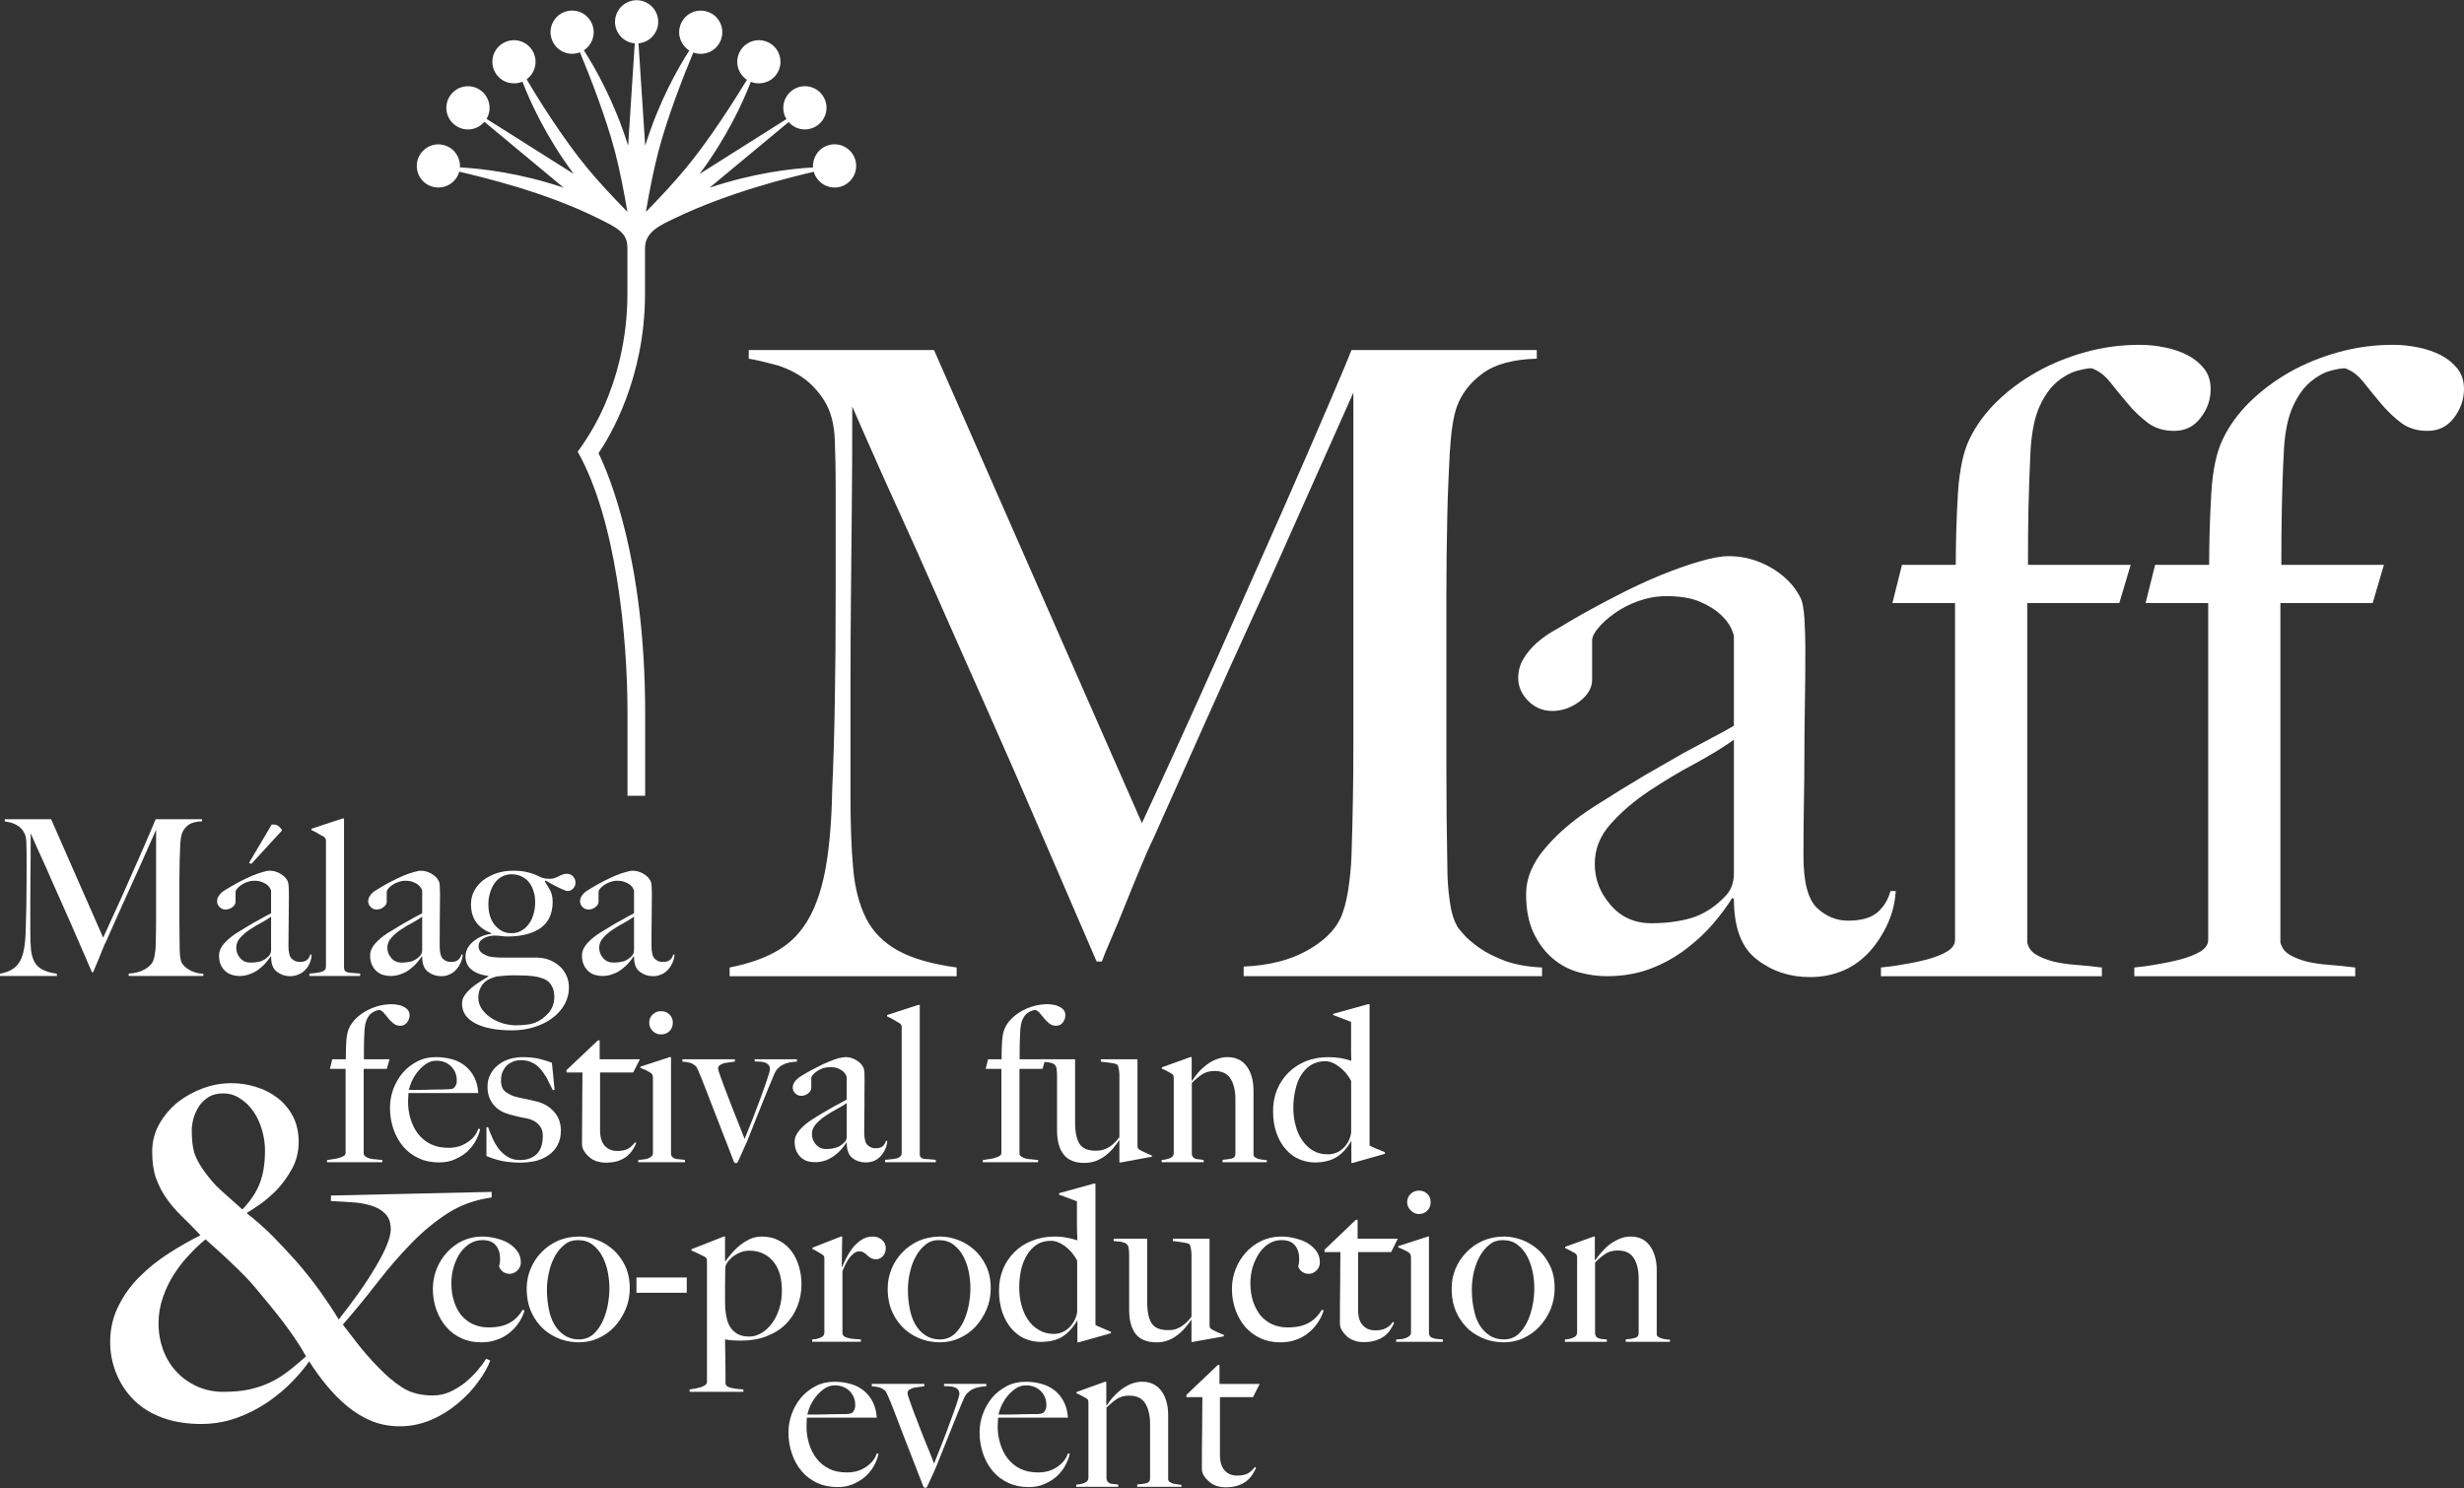 <?xml version="1.0" encoding="utf-8"?>
<!-- Generator: Adobe Illustrator 16.0.4, SVG Export Plug-In . SVG Version: 6.00 Build 0)  -->
<!DOCTYPE svg PUBLIC "-//W3C//DTD SVG 1.1//EN" "http://www.w3.org/Graphics/SVG/1.1/DTD/svg11.dtd">
<svg version="1.1" id="Capa_1" xmlns="http://www.w3.org/2000/svg" xmlns:xlink="http://www.w3.org/1999/xlink" x="0px" y="0px"
	 width="250px" height="151px" viewBox="0 0 250 151" enable-background="new 0 0 250 151" xml:space="preserve">
<rect x="0" y="0" width="250" height="151" fill="#333333" stroke="none"/>
<g>
	<path fill="#FFFFFF" d="M41.305,103.752c-0.173,0.221-0.396,0.34-0.679,0.34c-0.266,0-0.491-0.072-0.669-0.205
		c-0.188-0.152-0.352-0.307-0.508-0.488c-0.16-0.191-0.308-0.373-0.447-0.543c-0.133-0.172-0.296-0.301-0.475-0.363
		c-0.086,0-0.213,0.023-0.378,0.072c-0.156,0.049-0.324,0.148-0.489,0.279c-0.171,0.129-0.32,0.355-0.447,0.615
		c-0.125,0.268-0.199,0.643-0.23,1.096c-0.033,0.6-0.053,1.094-0.055,1.52c-0.002,0.41-0.005,0.885-0.005,1.418h2.599l-0.279,0.973
		h-2.342v8.621c0.028,0.123,0.101,0.238,0.216,0.297c0.119,0.078,0.268,0.143,0.438,0.189c0.184,0.043,0.373,0.061,0.593,0.074
		c0.21,0.018,0.428,0.043,0.646,0.074v0.219H33.18v-0.219c0.165-0.018,0.349-0.045,0.569-0.086c0.21-0.02,0.415-0.066,0.613-0.121
		c0.202-0.057,0.367-0.129,0.496-0.195c0.132-0.088,0.205-0.188,0.205-0.303v-8.551h-1.591l0.243-0.973h1.372
		c0-0.615,0.011-1.227,0.049-1.83c0.041-0.586,0.139-1.045,0.304-1.375c0.155-0.34,0.388-0.645,0.681-0.936
		c0.298-0.291,0.63-0.539,1.008-0.754c0.376-0.209,0.782-0.373,1.237-0.508c0.447-0.113,0.903-0.184,1.373-0.184
		c0.229,0,0.446,0.025,0.657,0.072c0.21,0.025,0.407,0.1,0.571,0.195c0.174,0.074,0.315,0.199,0.425,0.33
		c0.109,0.154,0.167,0.318,0.167,0.521C41.559,103.291,41.469,103.535,41.305,103.752"/>
	<path fill="#FFFFFF" d="M48.313,115.668c-0.205,0.418-0.485,0.781-0.838,1.129c-0.351,0.334-0.78,0.607-1.271,0.828
		c-0.489,0.23-1.042,0.336-1.646,0.336c-0.751,0-1.432-0.129-2.053-0.414c-0.618-0.279-1.147-0.67-1.577-1.176
		c-0.44-0.51-0.775-1.117-1.008-1.799c-0.235-0.678-0.353-1.402-0.353-2.172c0-0.631,0.11-1.234,0.329-1.855
		c0.22-0.602,0.537-1.158,0.936-1.643c0.407-0.486,0.901-0.871,1.481-1.178c0.587-0.307,1.225-0.449,1.936-0.449
		c0.578,0,1.111,0.078,1.623,0.219c0.508,0.139,0.946,0.361,1.322,0.67c0.375,0.305,0.688,0.674,0.922,1.15
		c0.233,0.453,0.375,0.98,0.415,1.605h-7.09c0,0.105-0.002,0.254-0.016,0.4c-0.015,0.17-0.023,0.316-0.023,0.471
		c0,0.633,0.086,1.215,0.266,1.789c0.173,0.572,0.429,1.074,0.767,1.504c0.345,0.43,0.77,0.779,1.287,1.031
		c0.517,0.252,1.111,0.365,1.787,0.365c0.736,0,1.383-0.184,1.928-0.568c0.559-0.367,0.922-0.824,1.095-1.375l0.18,0.049
		C48.648,114.918,48.522,115.271,48.313,115.668 M45.787,108.232c-0.376-0.383-0.881-0.594-1.518-0.594
		c-0.406,0-0.779,0.133-1.117,0.375c-0.329,0.246-0.611,0.533-0.855,0.842c-0.244,0.33-0.433,0.666-0.566,0.98
		c-0.133,0.34-0.213,0.596-0.242,0.768h0.907c0.267,0,0.522-0.004,0.78-0.012c0.259-0.01,0.528-0.014,0.812-0.023
		c0.274-0.01,0.589-0.012,0.924-0.012c0.22,0,0.434-0.008,0.621-0.023c0.187-0.002,0.357-0.037,0.509-0.102
		c0.101-0.127,0.176-0.225,0.23-0.338c0.053-0.092,0.074-0.26,0.074-0.461C46.346,109.084,46.163,108.615,45.787,108.232"/>
	<path fill="#FFFFFF" d="M56.569,116.203c-0.234,0.434-0.538,0.764-0.922,1.031c-0.384,0.268-0.816,0.453-1.31,0.582
		c-0.495,0.105-1.018,0.168-1.557,0.168c-0.65,0-1.263-0.062-1.834-0.168c-0.581-0.129-1.104-0.293-1.591-0.51v-2.916h0.172
		c0.115,0.342,0.267,0.725,0.445,1.109c0.17,0.398,0.382,0.75,0.632,1.09c0.248,0.318,0.556,0.592,0.904,0.803
		c0.353,0.225,0.775,0.328,1.256,0.328c0.702,0,1.259-0.199,1.685-0.596c0.421-0.422,0.627-1.033,0.627-1.883
		c0-0.453-0.146-0.824-0.435-1.133c-0.278-0.303-0.675-0.504-1.174-0.615c-0.396-0.059-0.781-0.146-1.147-0.242
		c-0.367-0.076-0.692-0.18-0.988-0.279c-0.557-0.197-1.004-0.516-1.348-0.986c-0.354-0.479-0.521-1.045-0.521-1.701
		c0-0.475,0.095-0.881,0.283-1.238c0.197-0.379,0.454-0.703,0.777-0.957c0.32-0.258,0.696-0.477,1.127-0.609
		c0.424-0.129,0.887-0.205,1.372-0.205c0.621,0,1.16,0.059,1.631,0.156c0.468,0.121,0.925,0.248,1.346,0.42l0.269,2.729
		l-0.177,0.047c-0.211-0.438-0.413-0.84-0.614-1.225c-0.215-0.369-0.442-0.699-0.691-0.973c-0.251-0.275-0.528-0.484-0.853-0.621
		c-0.311-0.16-0.675-0.219-1.092-0.219c-0.251,0-0.5,0.027-0.742,0.123c-0.243,0.096-0.453,0.213-0.643,0.379
		c-0.18,0.184-0.333,0.393-0.45,0.652c-0.118,0.258-0.172,0.562-0.172,0.889c0,0.551,0.149,0.93,0.461,1.166
		c0.306,0.234,0.7,0.428,1.17,0.533c0.329,0.082,0.682,0.164,1.061,0.229c0.38,0.088,0.719,0.174,0.989,0.232
		c0.668,0.178,1.228,0.502,1.696,1.02c0.464,0.518,0.696,1.145,0.696,1.896C56.91,115.291,56.796,115.787,56.569,116.203"/>
	<path fill="#FFFFFF" d="M64.245,108.832h-3.362v5.826c0,0.752,0.165,1.281,0.485,1.627c0.33,0.348,0.745,0.512,1.263,0.512
		c0.419,0,0.783-0.076,1.056-0.207c0.284-0.152,0.527-0.367,0.731-0.666l0.133,0.07c-0.086,0.221-0.208,0.451-0.365,0.695
		c-0.159,0.242-0.36,0.461-0.621,0.676c-0.257,0.195-0.553,0.344-0.9,0.463c-0.349,0.1-0.757,0.158-1.225,0.158
		c-0.315,0-0.606-0.053-0.892-0.135c-0.29-0.105-0.541-0.236-0.757-0.436c-0.216-0.178-0.399-0.381-0.527-0.607
		c-0.142-0.229-0.215-0.459-0.215-0.693c0-1.396,0.008-2.699,0.023-3.945c0.015-1.248,0.024-2.363,0.024-3.338H57.48v-0.242
		l3.186-3.016h0.177v1.918h4.083L64.245,108.832z"/>
	<path fill="#FFFFFF" d="M64.753,117.939v-0.221c0.172-0.016,0.353-0.033,0.524-0.061c0.18-0.023,0.334-0.043,0.474-0.098
		c0.142-0.057,0.257-0.133,0.351-0.205c0.103-0.098,0.146-0.217,0.146-0.34v-7.578c0-0.119-0.012-0.219-0.025-0.316
		c-0.023-0.074-0.093-0.162-0.194-0.242c-0.132-0.076-0.293-0.172-0.473-0.266c-0.188-0.076-0.378-0.164-0.583-0.244v-0.125
		l2.976-0.969h0.133v9.863c0.032,0.158,0.094,0.254,0.194,0.328c0.092,0.07,0.207,0.123,0.34,0.148
		c0.133,0.018,0.278,0.037,0.427,0.043c0.156,0.01,0.311,0.031,0.457,0.061v0.221H64.753z M67.924,104.639
		c-0.235,0.229-0.514,0.33-0.853,0.33c-0.33,0-0.604-0.107-0.846-0.342c-0.235-0.234-0.353-0.518-0.353-0.85
		c0-0.326,0.112-0.609,0.351-0.828c0.228-0.23,0.505-0.336,0.849-0.336c0.338,0,0.617,0.105,0.853,0.336
		c0.226,0.219,0.341,0.502,0.341,0.828C68.266,104.123,68.15,104.412,67.924,104.639"/>
	<path fill="#FFFFFF" d="M80.314,107.783c-0.213,0.031-0.427,0.072-0.656,0.16c-0.22,0.088-0.421,0.199-0.618,0.375
		c-0.188,0.154-0.347,0.365-0.462,0.635c-0.172,0.406-0.382,0.889-0.61,1.455c-0.225,0.566-0.465,1.141-0.716,1.773
		c-0.251,0.607-0.497,1.236-0.739,1.848c-0.243,0.629-0.467,1.18-0.669,1.699c-0.119,0.268-0.222,0.488-0.304,0.668
		c-0.077,0.201-0.162,0.367-0.231,0.521c-0.069,0.178-0.144,0.322-0.207,0.463c-0.07,0.162-0.144,0.322-0.231,0.508
		c-0.046,0.098-0.115,0.146-0.225,0.146c-0.056,0-0.105-0.021-0.127-0.062c-0.032-0.039-0.056-0.074-0.07-0.105
		c-0.237-0.594-0.456-1.17-0.657-1.713c-0.215-0.52-0.425-1.078-0.645-1.652c-0.22-0.555-0.454-1.172-0.705-1.812
		c-0.251-0.66-0.531-1.391-0.846-2.186c-0.038-0.129-0.107-0.277-0.185-0.473c-0.078-0.217-0.168-0.426-0.254-0.645
		c-0.086-0.215-0.172-0.428-0.266-0.629c-0.086-0.205-0.164-0.387-0.242-0.514c-0.086-0.094-0.226-0.182-0.404-0.301
		c-0.188-0.098-0.52-0.176-1.008-0.207v-0.242h5.322v0.242c-0.133,0.018-0.294,0.035-0.5,0.061
		c-0.192,0.023-0.388,0.053-0.559,0.084c-0.181,0.051-0.325,0.119-0.448,0.205c-0.127,0.068-0.194,0.199-0.194,0.354
		c0,0.082,0.053,0.252,0.146,0.535c0.094,0.285,0.218,0.617,0.375,1.043c0.159,0.406,0.326,0.861,0.522,1.363
		c0.187,0.5,0.38,1.002,0.583,1.504c0.195,0.504,0.396,0.988,0.583,1.457c0.189,0.471,0.351,0.877,0.484,1.24
		c0.219-0.551,0.48-1.191,0.778-1.945c0.288-0.752,0.571-1.488,0.838-2.209c0.268-0.719,0.491-1.365,0.668-1.895
		c0.189-0.549,0.282-0.896,0.282-1.02c0-0.205-0.053-0.375-0.171-0.473c-0.11-0.121-0.246-0.191-0.4-0.232
		c-0.169-0.049-0.336-0.072-0.512-0.072c-0.18,0-0.329-0.01-0.462-0.023v-0.219h4.286v0.242
		C80.71,107.736,80.524,107.754,80.314,107.783"/>
	<path fill="#FFFFFF" d="M89.821,116.602c-0.115,0.266-0.275,0.506-0.462,0.715c-0.188,0.215-0.419,0.369-0.675,0.488
		c-0.251,0.096-0.538,0.158-0.854,0.158c-0.492,0-0.944-0.141-1.337-0.438c-0.38-0.299-0.583-0.816-0.583-1.553l-0.037-0.027
		c-0.12,0.205-0.277,0.422-0.484,0.656c-0.195,0.234-0.429,0.453-0.705,0.656c-0.274,0.201-0.571,0.363-0.9,0.496
		c-0.339,0.117-0.702,0.186-1.095,0.186c-0.234,0-0.477-0.039-0.721-0.088c-0.244-0.072-0.466-0.197-0.662-0.361
		c-0.194-0.164-0.361-0.381-0.486-0.646c-0.124-0.266-0.194-0.598-0.194-0.971c0-0.426,0.171-0.818,0.5-1.191
		c0.338-0.396,0.739-0.732,1.224-1.045c0.489-0.312,0.922-0.582,1.301-0.801c0.375-0.219,0.699-0.4,0.982-0.566
		c0.273-0.148,0.519-0.273,0.742-0.393c0.21-0.117,0.385-0.207,0.533-0.303v-2.26c0-0.031-0.026-0.107-0.071-0.229
		c-0.059-0.098-0.142-0.221-0.27-0.33c-0.124-0.129-0.301-0.221-0.52-0.328c-0.219-0.088-0.512-0.133-0.864-0.133
		c-0.233,0-0.464,0.043-0.692,0.111c-0.225,0.088-0.425,0.18-0.606,0.314c-0.183,0.113-0.312,0.252-0.426,0.365
		c-0.101,0.135-0.146,0.234-0.146,0.328v0.994c0,0.205-0.106,0.381-0.327,0.559c-0.21,0.154-0.441,0.242-0.692,0.242
		c-0.234,0-0.433-0.09-0.607-0.254c-0.174-0.174-0.254-0.375-0.254-0.594c0-0.174,0.047-0.328,0.133-0.486
		c0.086-0.141,0.197-0.283,0.329-0.391c0.133-0.125,0.279-0.219,0.435-0.312c0.15-0.096,0.285-0.164,0.403-0.246
		c0.385-0.219,0.778-0.43,1.177-0.631c0.402-0.207,0.77-0.395,1.135-0.535c0.366-0.156,0.696-0.266,0.993-0.361
		c0.308-0.076,0.552-0.123,0.739-0.123c0.385,0,0.745,0.09,1.083,0.303c0.345,0.193,0.588,0.441,0.728,0.74
		c0.064,0.09,0.102,0.268,0.119,0.525c0.005,0.258,0.014,0.516,0.014,0.762c0,0.535-0.003,1.016-0.012,1.436
		c-0.002,0.443-0.002,0.848-0.002,1.24c0,0.41-0.005,0.812-0.012,1.225c-0.008,0.436-0.01,0.895-0.01,1.395
		c0,0.658,0.112,1.092,0.34,1.303c0.226,0.209,0.488,0.324,0.78,0.324c0.343,0,0.595-0.074,0.749-0.203
		c0.166-0.154,0.275-0.33,0.34-0.549h0.132C90.013,116.061,89.939,116.334,89.821,116.602 M85.911,111.939
		c-0.266,0.186-0.595,0.385-0.993,0.596c-0.393,0.209-0.779,0.443-1.154,0.693c-0.379,0.252-0.7,0.527-0.974,0.836
		c-0.274,0.307-0.411,0.635-0.411,1.031c0,0.375,0.133,0.729,0.399,1.043c0.266,0.295,0.613,0.463,1.033,0.463
		c0.385,0,0.724-0.047,1.021-0.145c0.298-0.076,0.562-0.26,0.813-0.512c0.183-0.154,0.266-0.355,0.266-0.607V111.939z"/>
	<path fill="#FFFFFF" d="M89.798,117.939v-0.242c0.683-0.051,1.13-0.105,1.349-0.207c0.223-0.105,0.339-0.264,0.339-0.5v-12.703
		c0-0.107-0.012-0.201-0.039-0.266c-0.023-0.064-0.08-0.117-0.191-0.195c-0.13-0.08-0.329-0.186-0.595-0.352
		c-0.267-0.146-0.488-0.268-0.657-0.33v-0.143l3.156-1.023h0.16v15.131c0,0.141,0.025,0.258,0.095,0.318
		c0.063,0.082,0.161,0.139,0.293,0.17c0.133,0.021,0.308,0.029,0.509,0.037c0.205,0.01,0.448,0.031,0.73,0.062v0.242H89.798z"/>
	<path fill="#FFFFFF" d="M107.844,103.752c-0.174,0.221-0.396,0.34-0.68,0.34c-0.265,0-0.49-0.072-0.669-0.205
		c-0.188-0.152-0.356-0.307-0.508-0.488c-0.16-0.191-0.307-0.373-0.45-0.543c-0.132-0.172-0.293-0.301-0.473-0.363
		c-0.086,0-0.213,0.023-0.378,0.072c-0.156,0.049-0.324,0.148-0.498,0.279c-0.163,0.129-0.311,0.355-0.438,0.615
		c-0.125,0.268-0.199,0.643-0.23,1.096c-0.033,0.6-0.053,1.094-0.059,1.52c-0.008,0.41-0.008,0.885-0.008,1.418h2.605l-0.283,0.973
		h-2.338v8.621c0.019,0.123,0.1,0.238,0.216,0.297c0.119,0.078,0.269,0.143,0.438,0.189c0.183,0.043,0.373,0.061,0.583,0.074
		c0.221,0.018,0.436,0.043,0.655,0.074v0.219h-5.611v-0.219c0.165-0.018,0.348-0.045,0.561-0.086
		c0.219-0.02,0.424-0.066,0.619-0.121c0.204-0.057,0.365-0.129,0.498-0.195c0.132-0.088,0.206-0.188,0.206-0.303v-8.551h-1.592
		l0.243-0.973h1.37c0-0.615,0.012-1.227,0.05-1.83c0.041-0.586,0.139-1.045,0.304-1.375c0.154-0.34,0.379-0.645,0.681-0.936
		c0.298-0.291,0.629-0.539,1.008-0.754c0.375-0.209,0.781-0.373,1.237-0.508c0.446-0.113,0.902-0.184,1.372-0.184
		c0.229,0,0.447,0.025,0.657,0.072c0.21,0.025,0.407,0.1,0.571,0.195c0.174,0.074,0.316,0.199,0.426,0.33
		c0.109,0.154,0.161,0.318,0.161,0.521C108.092,103.291,108.008,103.535,107.844,103.752"/>
	<path fill="#FFFFFF" d="M113.723,117.963h-0.148v-2.232l-0.024-0.027c-0.165,0.25-0.361,0.52-0.594,0.801
		c-0.238,0.283-0.503,0.539-0.801,0.768c-0.288,0.227-0.624,0.398-0.986,0.545c-0.357,0.123-0.748,0.193-1.154,0.193
		c-0.947,0-1.642-0.281-2.088-0.848c-0.445-0.545-0.68-1.371-0.68-2.453v-5.391v-0.242c0-0.092-0.005-0.209-0.013-0.309
		c-0.015-0.119-0.025-0.209-0.035-0.316c-0.009-0.102-0.03-0.156-0.062-0.207c-0.051-0.143-0.141-0.225-0.254-0.289
		c-0.109-0.064-0.23-0.102-0.364-0.123c-0.133-0.031-0.265-0.051-0.415-0.061c-0.148-0.006-0.289-0.018-0.422-0.035v-0.244h3.398
		v6.438c0,0.971,0.151,1.686,0.453,2.15c0.291,0.463,0.852,0.693,1.66,0.693c0.316,0,0.58-0.043,0.808-0.129
		c0.239-0.07,0.443-0.184,0.621-0.299c0.192-0.137,0.355-0.271,0.515-0.443c0.156-0.158,0.304-0.322,0.437-0.492v-6.312
		c0-0.139-0.015-0.32-0.047-0.549c-0.032-0.227-0.086-0.416-0.183-0.52c-0.169-0.084-0.409-0.146-0.716-0.178
		c-0.296-0.043-0.615-0.084-0.935-0.115v-0.244h3.715v8.723c0,0.129,0.008,0.201,0.027,0.266c0.023,0.064,0.091,0.137,0.191,0.195
		c0.133,0.08,0.327,0.186,0.583,0.291c0.26,0.129,0.474,0.213,0.657,0.291v0.125L113.723,117.963z"/>
	<path fill="#FFFFFF" d="M124.043,117.939v-0.242c0.402-0.031,0.713-0.078,0.949-0.137c0.235-0.07,0.354-0.215,0.354-0.451v-5.582
		c0-0.846-0.164-1.529-0.489-2.055c-0.32-0.525-0.87-0.789-1.628-0.789c-0.488,0-0.892,0.115-1.221,0.316
		c-0.323,0.203-0.683,0.508-1.085,0.898v7.24c0.032,0.158,0.088,0.254,0.159,0.326c0.074,0.072,0.166,0.125,0.267,0.15
		c0.1,0.018,0.218,0.037,0.352,0.045s0.275,0.027,0.426,0.059v0.221h-4.269v-0.221c0.34-0.031,0.625-0.1,0.867-0.193
		c0.244-0.111,0.365-0.275,0.365-0.51v-7.602c0-0.107-0.011-0.203-0.024-0.27c-0.024-0.061-0.091-0.113-0.195-0.191
		c-0.133-0.082-0.28-0.152-0.462-0.258c-0.18-0.102-0.352-0.172-0.532-0.254v-0.123l2.9-1.043h0.133v2.381l0.04,0.023
		c0.162-0.252,0.361-0.523,0.604-0.812c0.243-0.289,0.52-0.531,0.825-0.777c0.31-0.236,0.648-0.439,1.016-0.584
		c0.366-0.146,0.748-0.23,1.146-0.23c0.854,0,1.508,0.322,1.962,0.945c0.45,0.625,0.679,1.451,0.679,2.455v6.486
		c0,0.111,0.05,0.205,0.138,0.266c0.099,0.082,0.225,0.141,0.347,0.182c0.142,0.018,0.277,0.051,0.427,0.076
		c0.166,0.023,0.301,0.043,0.444,0.059v0.195H124.043z"/>
	<path fill="#FFFFFF" d="M137.256,118.01h-0.144v-2.209h-0.023c-0.424,0.736-0.929,1.285-1.495,1.627
		c-0.592,0.361-1.315,0.535-2.174,0.535c-0.55,0-1.083-0.107-1.591-0.328c-0.509-0.211-0.959-0.527-1.351-0.992
		c-0.408-0.449-0.72-0.984-0.96-1.654c-0.241-0.65-0.35-1.406-0.35-2.256c0-0.762,0.126-1.473,0.401-2.152
		c0.274-0.658,0.669-1.242,1.163-1.736c0.49-0.494,1.075-0.873,1.764-1.154c0.69-0.283,1.459-0.414,2.307-0.414
		c0.439,0,0.849,0.041,1.252,0.1c0.379,0.078,0.747,0.174,1.057,0.264c-0.015-0.217-0.029-0.523-0.029-0.898s0-0.775,0-1.168v-1.111
		v-0.766l-1.817-0.693v-0.123l3.52-0.973h0.172v14.332c0.108,0.078,0.327,0.174,0.658,0.316c0.33,0.121,0.638,0.256,0.899,0.365
		v0.166L137.256,118.01z M137.089,109.703c-0.309-0.615-0.734-1.1-1.223-1.459c-0.497-0.377-0.977-0.555-1.401-0.555
		c-0.56,0-1.051,0.143-1.471,0.4c-0.396,0.254-0.739,0.617-1.007,1.055c-0.267,0.438-0.456,0.949-0.572,1.533
		c-0.136,0.582-0.191,1.156-0.191,1.77c0,0.594,0.067,1.188,0.229,1.752c0.137,0.562,0.356,1.062,0.655,1.492
		c0.3,0.451,0.653,0.789,1.083,1.055c0.451,0.27,0.957,0.393,1.517,0.393c0.615,0,1.135-0.205,1.568-0.611
		c0.428-0.402,0.706-0.928,0.813-1.574V109.703z"/>
	<path fill="#FFFFFF" d="M45.485,123.078c-1.303,0.834-2.543,1.85-3.708,3.045c-1.175,1.201-2.317,2.514-3.437,3.963
		c-1.126,1.449-2.304,2.902-3.555,4.332c0.434,0.551,0.931,1.209,1.497,1.939c0.562,0.736,1.261,1.521,2.108,2.404
		c0.807,0.834,1.62,1.535,2.444,2.051c0.835,0.533,1.851,0.797,3.066,0.797c0.623,0,1.205-0.115,1.754-0.367
		c0.547-0.246,1.046-0.566,1.522-0.928c0.466-0.387,0.883-0.785,1.254-1.213c0.377-0.457,0.679-0.854,0.894-1.225l0.418,0.188
		c-0.223,0.617-0.61,1.322-1.193,2.121c-0.573,0.799-1.267,1.541-2.083,2.223c-0.806,0.68-1.724,1.252-2.727,1.68
		c-1.018,0.43-2.064,0.65-3.153,0.65c-1.031,0-1.982-0.178-2.856-0.52c-0.875-0.369-1.688-0.861-2.455-1.479
		c-0.767-0.633-1.472-1.34-2.126-2.139c-0.65-0.781-1.242-1.605-1.776-2.453c-0.409,0.596-0.963,1.264-1.681,2.014
		c-0.712,0.746-1.553,1.447-2.504,2.109c-0.951,0.65-1.997,1.191-3.153,1.609c-1.147,0.416-2.367,0.623-3.645,0.623
		c-1.43,0-2.731-0.207-3.878-0.623c-1.157-0.418-2.12-1.014-2.901-1.781c-0.775-0.768-1.373-1.656-1.8-2.688
		c-0.417-1.031-0.635-2.098-0.635-3.229c0-1.299,0.276-2.502,0.829-3.621c0.536-1.096,1.255-2.098,2.142-2.986
		c0.893-0.891,1.88-1.688,2.975-2.387c1.09-0.699,2.161-1.305,3.218-1.84c-0.681-0.719-1.321-1.377-1.913-1.939
		c-0.593-0.584-1.108-1.172-1.538-1.805c-0.445-0.613-0.792-1.309-1.062-2.049c-0.263-0.748-0.386-1.646-0.386-2.678
		c0-1.016,0.239-1.957,0.724-2.82c0.479-0.846,1.107-1.582,1.859-2.197c0.767-0.6,1.624-1.08,2.574-1.424
		c0.948-0.352,1.912-0.516,2.882-0.516c0.837,0,1.663,0.121,2.469,0.373c0.816,0.242,1.54,0.615,2.182,1.1
		c0.631,0.479,1.153,1.09,1.562,1.834c0.399,0.748,0.61,1.635,0.61,2.635s-0.214,1.895-0.659,2.713
		c-0.43,0.795-0.939,1.5-1.512,2.121c-0.583,0.596-1.169,1.104-1.755,1.523c-0.593,0.398-1.046,0.699-1.359,0.883
		c0.964,0.748,1.856,1.539,2.663,2.355c0.817,0.828,1.605,1.676,2.391,2.553c0.874,1,1.668,2.014,2.405,3.029
		c0.73,1.033,1.366,1.977,1.889,2.861c0.722-0.908,1.397-1.811,2.038-2.713c0.642-0.895,1.197-1.762,1.682-2.578
		c0.478-0.795,0.862-1.537,1.144-2.207c0.278-0.682,0.417-1.221,0.417-1.621c0-0.68-0.171-1.215-0.529-1.58
		c-0.359-0.383-0.842-0.666-1.434-0.85c-0.592-0.184-1.243-0.307-1.964-0.344c-0.717-0.049-1.429-0.092-2.146-0.123v-0.564
		l16.309-0.367v0.566C48.267,121.742,46.806,122.25,45.485,123.078 M29.875,135.744c-0.371-0.547-0.755-1.068-1.141-1.582
		c-0.39-0.518-0.817-1.051-1.264-1.6c-0.448-0.545-0.958-1.158-1.522-1.838c-0.309-0.383-0.693-0.799-1.142-1.266
		c-0.454-0.465-0.924-0.92-1.408-1.373c-0.478-0.463-0.945-0.891-1.392-1.289c-0.461-0.398-0.832-0.75-1.151-1.031
		c-0.53,0.428-1.07,0.945-1.631,1.547c-0.565,0.582-1.081,1.252-1.547,1.963c-0.466,0.719-0.85,1.512-1.141,2.357
		c-0.301,0.865-0.452,1.754-0.452,2.686c0,0.934,0.163,1.832,0.466,2.664c0.319,0.848,0.768,1.59,1.359,2.221
		c0.592,0.635,1.294,1.129,2.107,1.498c0.806,0.355,1.693,0.541,2.663,0.541c0.963,0,1.819-0.08,2.568-0.232
		c0.748-0.168,1.442-0.389,2.083-0.688c0.635-0.283,1.251-0.67,1.844-1.119c0.592-0.447,1.215-0.975,1.875-1.564
		C30.643,136.914,30.252,136.289,29.875,135.744 M26.583,114.674c-0.203-0.721-0.491-1.334-0.868-1.881
		c-0.378-0.545-0.826-0.994-1.359-1.322c-0.525-0.352-1.102-0.516-1.721-0.516c-0.565,0-1.05,0.113-1.457,0.359
		c-0.4,0.252-0.731,0.57-0.977,0.934c-0.244,0.387-0.436,0.785-0.562,1.217c-0.125,0.453-0.184,0.852-0.184,1.223
		c0,0.988,0.095,1.775,0.272,2.34c0.194,0.566,0.522,1.166,0.981,1.811c0.535,0.748,1.102,1.412,1.706,1.947
		c0.611,0.543,1.334,1.201,2.18,1.949c0.808-0.848,1.395-1.709,1.753-2.627c0.353-0.9,0.54-2.004,0.54-3.312
		C26.89,116.078,26.789,115.373,26.583,114.674"/>
	<path fill="#FFFFFF" d="M52.626,134.238c-0.269,0.402-0.589,0.738-0.974,1.045c-0.383,0.307-0.811,0.537-1.297,0.691
		c-0.476,0.176-0.989,0.244-1.553,0.244c-0.707,0-1.367-0.129-1.97-0.404c-0.604-0.275-1.117-0.648-1.542-1.143
		c-0.43-0.494-0.766-1.078-1.009-1.736c-0.242-0.668-0.363-1.383-0.363-2.133c0-0.707,0.125-1.373,0.375-2.008
		c0.251-0.654,0.598-1.201,1.043-1.686c0.438-0.49,0.968-0.891,1.58-1.189c0.612-0.279,1.272-0.438,1.992-0.438
		c0.488,0,0.965,0.062,1.445,0.188c0.47,0.111,0.883,0.273,1.252,0.492c0.368,0.238,0.671,0.496,0.899,0.826
		c0.225,0.33,0.341,0.695,0.341,1.123c0,0.309-0.116,0.58-0.341,0.805c-0.229,0.229-0.5,0.352-0.809,0.352
		c-0.246,0-0.477-0.08-0.674-0.219c-0.196-0.158-0.326-0.336-0.39-0.557c0.082-0.203,0.109-0.455,0.109-0.754
		c0-0.549-0.143-1-0.424-1.35c-0.292-0.369-0.742-0.543-1.36-0.543c-0.454,0-0.878,0.104-1.263,0.34
		c-0.384,0.234-0.713,0.557-0.997,0.949c-0.273,0.408-0.495,0.871-0.654,1.404c-0.168,0.535-0.246,1.088-0.246,1.701
		c0,0.658,0.087,1.275,0.269,1.812c0.17,0.555,0.421,1.025,0.747,1.428c0.326,0.385,0.721,0.691,1.186,0.902
		c0.462,0.209,0.983,0.324,1.554,0.324c0.918,0,1.638-0.162,2.163-0.469c0.532-0.285,0.97-0.746,1.325-1.326l0.181,0.082
		C53.088,133.447,52.892,133.855,52.626,134.238"/>
	<path fill="#FFFFFF" d="M63.471,132.877c-0.285,0.664-0.661,1.258-1.13,1.76c-0.471,0.502-1.014,0.883-1.64,1.166
		c-0.627,0.285-1.292,0.414-1.979,0.414c-0.571,0-1.167-0.088-1.787-0.295c-0.618-0.221-1.197-0.537-1.713-0.98
		c-0.526-0.469-0.957-1.029-1.285-1.725c-0.329-0.711-0.498-1.525-0.498-2.467c0-0.686,0.129-1.342,0.387-1.967
		c0.26-0.646,0.621-1.189,1.083-1.676c0.462-0.488,1.027-0.889,1.675-1.188c0.659-0.279,1.384-0.438,2.185-0.438
		c0.589,0,1.184,0.117,1.788,0.336c0.603,0.219,1.149,0.557,1.639,0.984c0.494,0.432,0.902,0.98,1.219,1.629
		c0.318,0.656,0.481,1.424,0.481,2.318C63.896,131.504,63.754,132.211,63.471,132.877 M61.672,129.102
		c-0.109-0.562-0.292-1.096-0.544-1.582c-0.251-0.484-0.58-0.879-0.997-1.201c-0.406-0.324-0.915-0.473-1.518-0.473
		c-0.485,0-0.928,0.137-1.303,0.436c-0.384,0.301-0.717,0.678-0.982,1.156c-0.274,0.477-0.482,1.018-0.618,1.625
		c-0.141,0.586-0.217,1.201-0.217,1.811c0,0.674,0.065,1.326,0.18,1.918c0.118,0.615,0.306,1.154,0.571,1.615
		c0.27,0.461,0.604,0.82,1.021,1.096c0.414,0.275,0.902,0.42,1.481,0.42c0.572,0,1.054-0.186,1.447-0.52
		c0.391-0.357,0.705-0.787,0.948-1.312c0.243-0.523,0.422-1.092,0.532-1.688c0.109-0.611,0.16-1.158,0.16-1.676
		C61.832,130.223,61.781,129.682,61.672,129.102"/>
	<rect x="64.577" y="129.637" fill="#FFFFFF" width="5.101" height="1.551"/>
	<path fill="#FFFFFF" d="M80.888,132.596c-0.282,0.705-0.693,1.326-1.225,1.834c-0.521,0.512-1.172,0.9-1.937,1.191
		c-0.761,0.291-1.616,0.424-2.576,0.424c-0.26,0-0.52-0.006-0.776-0.023c-0.26-0.014-0.529-0.055-0.809-0.1
		c0,0.205,0.003,0.492,0.011,0.9c0.006,0.389,0.015,0.816,0.024,1.264c0.009,0.438,0.012,0.867,0.012,1.289v1.043
		c0.032,0.143,0.109,0.23,0.243,0.303c0.133,0.07,0.294,0.109,0.472,0.146c0.189,0.041,0.376,0.068,0.573,0.086
		c0.206,0.014,0.372,0.031,0.522,0.047v0.242h-5.455V141c0.15-0.016,0.319-0.045,0.528-0.082c0.208-0.041,0.401-0.094,0.588-0.139
		c0.179-0.064,0.338-0.143,0.462-0.219c0.125-0.094,0.185-0.209,0.185-0.312v-12.242c0-0.125-0.012-0.201-0.029-0.268
		c-0.022-0.062-0.09-0.117-0.191-0.195c-0.133-0.078-0.347-0.172-0.645-0.324c-0.288-0.131-0.521-0.248-0.705-0.322v-0.127
		l3.267-1.287h0.136v2.477l0.023,0.047c0.204-0.281,0.437-0.574,0.688-0.869c0.249-0.279,0.522-0.553,0.835-0.795
		c0.305-0.242,0.637-0.439,1-0.617c0.363-0.154,0.75-0.242,1.18-0.242c0.688,0,1.285,0.15,1.793,0.434
		c0.508,0.264,0.931,0.643,1.257,1.096c0.329,0.453,0.574,0.971,0.739,1.553c0.158,0.561,0.242,1.15,0.242,1.746
		C81.322,131.123,81.178,131.893,80.888,132.596 M79.137,129.367c-0.133-0.486-0.341-0.904-0.605-1.258
		c-0.274-0.363-0.617-0.656-1.04-0.867c-0.412-0.211-0.9-0.328-1.461-0.328c-0.384,0-0.721,0.076-1.019,0.221
		c-0.307,0.139-0.564,0.295-0.773,0.488c-0.208,0.184-0.374,0.367-0.483,0.555s-0.168,0.34-0.168,0.422
		c0,0.291-0.006,0.609-0.012,0.949c-0.008,0.318-0.011,0.613-0.011,0.861v1.412c0,0.344,0.005,0.684,0.023,1.018
		c0.032,0.314,0.082,0.641,0.156,0.961c0.069,0.34,0.193,0.645,0.375,0.908c0.17,0.268,0.412,0.488,0.726,0.668
		c0.302,0.162,0.701,0.256,1.186,0.256c0.428,0,0.834-0.129,1.234-0.363c0.396-0.236,0.749-0.561,1.051-0.973
		c0.312-0.404,0.561-0.9,0.74-1.482c0.188-0.561,0.277-1.197,0.277-1.869C79.332,130.377,79.269,129.855,79.137,129.367"/>
	<path fill="#FFFFFF" d="M89.582,127.461c-0.186,0.211-0.409,0.324-0.658,0.324c-0.239,0-0.428-0.041-0.57-0.131
		c-0.141-0.066-0.263-0.166-0.364-0.27c-0.101-0.1-0.21-0.197-0.329-0.266c-0.118-0.088-0.283-0.131-0.484-0.131
		c-0.183,0-0.35,0.066-0.524,0.18c-0.166,0.139-0.322,0.287-0.473,0.477c-0.151,0.207-0.285,0.422-0.4,0.664
		c-0.118,0.242-0.218,0.473-0.305,0.693v6.361c0.036,0.123,0.141,0.238,0.282,0.316c0.147,0.059,0.315,0.115,0.497,0.146
		c0.188,0.033,0.375,0.053,0.582,0.062c0.196,0.008,0.373,0.025,0.51,0.039v0.238h-4.944v-0.238
		c0.337-0.014,0.633-0.084,0.875-0.195c0.243-0.094,0.364-0.273,0.364-0.512v-7.457c0-0.125-0.012-0.203-0.036-0.268
		c-0.023-0.064-0.083-0.115-0.184-0.195c-0.132-0.078-0.289-0.166-0.472-0.277c-0.17-0.119-0.352-0.199-0.521-0.281v-0.123
		l2.89-1.137h0.133l-0.049,3.082h0.049c0.068-0.191,0.188-0.451,0.353-0.779c0.165-0.344,0.367-0.674,0.618-1.027
		c0.251-0.35,0.552-0.639,0.91-0.889c0.353-0.252,0.75-0.387,1.216-0.387c0.367,0,0.676,0.117,0.936,0.338
		c0.257,0.217,0.387,0.502,0.387,0.83S89.778,127.25,89.582,127.461"/>
	<path fill="#FFFFFF" d="M100.098,132.877c-0.285,0.664-0.66,1.258-1.13,1.76c-0.471,0.502-1.013,0.883-1.64,1.166
		c-0.627,0.285-1.292,0.414-1.978,0.414c-0.572,0-1.173-0.088-1.788-0.295c-0.618-0.221-1.197-0.537-1.713-0.98
		c-0.526-0.469-0.957-1.029-1.286-1.725c-0.329-0.711-0.498-1.525-0.498-2.467c0-0.686,0.13-1.342,0.388-1.967
		c0.26-0.646,0.621-1.189,1.083-1.676c0.461-0.488,1.026-0.889,1.674-1.188c0.659-0.279,1.384-0.438,2.185-0.438
		c0.589,0,1.184,0.117,1.788,0.336c0.603,0.219,1.145,0.557,1.638,0.984c0.494,0.432,0.903,0.98,1.216,1.629
		c0.322,0.656,0.484,1.424,0.484,2.318C100.523,131.504,100.381,132.211,100.098,132.877 M98.299,129.102
		c-0.109-0.562-0.292-1.096-0.544-1.582c-0.251-0.484-0.58-0.879-0.997-1.201c-0.406-0.324-0.915-0.473-1.519-0.473
		c-0.485,0-0.927,0.137-1.307,0.436c-0.379,0.301-0.712,0.678-0.978,1.156c-0.274,0.477-0.487,1.018-0.618,1.625
		c-0.142,0.586-0.218,1.201-0.218,1.811c0,0.674,0.065,1.326,0.18,1.918c0.119,0.615,0.306,1.154,0.571,1.615
		c0.27,0.461,0.604,0.82,1.021,1.096c0.408,0.275,0.899,0.42,1.481,0.42c0.571,0,1.054-0.186,1.446-0.52
		c0.391-0.357,0.706-0.787,0.948-1.312c0.243-0.523,0.423-1.092,0.532-1.688c0.109-0.611,0.16-1.158,0.16-1.676
		C98.459,130.223,98.408,129.682,98.299,129.102"/>
	<path fill="#FFFFFF" d="M109.438,136.219h-0.125v-2.211h-0.022c-0.434,0.736-0.94,1.287-1.517,1.648
		c-0.58,0.342-1.304,0.518-2.173,0.518c-0.55,0-1.072-0.1-1.581-0.311c-0.507-0.209-0.958-0.549-1.36-0.996
		c-0.399-0.447-0.713-1.002-0.947-1.65c-0.233-0.67-0.353-1.426-0.353-2.271c0-0.77,0.136-1.482,0.401-2.139
		c0.274-0.676,0.659-1.242,1.152-1.736c0.494-0.494,1.086-0.891,1.775-1.154c0.701-0.283,1.458-0.434,2.306-0.434
		c0.44,0,0.854,0.037,1.241,0.117c0.391,0.07,0.749,0.158,1.077,0.27c-0.013-0.219-0.028-0.525-0.034-0.92
		c-0.009-0.375-0.011-0.758-0.011-1.168v-1.096v-0.777l-1.811-0.68v-0.145l3.509-0.971h0.181v14.346
		c0.119,0.066,0.339,0.178,0.66,0.301c0.32,0.143,0.627,0.26,0.91,0.387v0.148L109.438,136.219z M109.291,127.912
		c-0.33-0.594-0.736-1.08-1.239-1.459c-0.502-0.357-0.965-0.537-1.396-0.537c-0.571,0-1.062,0.121-1.471,0.391
		c-0.397,0.266-0.739,0.607-1,1.068c-0.264,0.438-0.463,0.945-0.591,1.506c-0.124,0.582-0.182,1.182-0.182,1.771
		c0,0.615,0.068,1.191,0.22,1.762c0.147,0.574,0.366,1.068,0.665,1.508c0.291,0.428,0.654,0.785,1.095,1.033
		c0.429,0.266,0.935,0.408,1.506,0.408c0.604,0,1.123-0.201,1.562-0.629c0.434-0.406,0.711-0.93,0.83-1.557V127.912z"/>
	<path fill="#FFFFFF" d="M121.035,136.174h-0.146v-2.217l-0.024-0.023c-0.168,0.25-0.361,0.516-0.597,0.779
		c-0.234,0.283-0.5,0.537-0.799,0.762c-0.29,0.229-0.624,0.426-0.985,0.549c-0.36,0.143-0.746,0.195-1.154,0.195
		c-0.94,0-1.644-0.283-2.088-0.828c-0.446-0.568-0.677-1.391-0.677-2.455v-5.393v-0.242c0-0.111,0-0.207-0.015-0.328
		c-0.018-0.096-0.029-0.209-0.038-0.312c-0.006-0.084-0.027-0.16-0.059-0.207c-0.054-0.123-0.135-0.229-0.254-0.291
		c-0.109-0.041-0.23-0.092-0.364-0.125c-0.128-0.031-0.268-0.051-0.415-0.059c-0.151-0.008-0.292-0.02-0.425-0.035v-0.244h3.401
		v6.436c0,0.973,0.151,1.689,0.45,2.15c0.291,0.461,0.852,0.693,1.663,0.693c0.315,0,0.577-0.031,0.813-0.111
		c0.23-0.088,0.435-0.178,0.615-0.316c0.189-0.113,0.361-0.27,0.512-0.422c0.159-0.158,0.304-0.34,0.44-0.512v-6.293
		c0-0.158-0.018-0.342-0.05-0.568c-0.032-0.227-0.083-0.393-0.172-0.521c-0.181-0.076-0.417-0.123-0.725-0.17
		c-0.297-0.051-0.615-0.088-0.938-0.121v-0.244h3.718v8.742c0,0.107,0.011,0.203,0.024,0.266c0.023,0.043,0.091,0.115,0.194,0.195
		c0.133,0.062,0.324,0.164,0.583,0.293c0.258,0.107,0.474,0.211,0.654,0.27v0.143L121.035,136.174z"/>
	<path fill="#FFFFFF" d="M133.69,134.238c-0.266,0.402-0.578,0.738-0.974,1.045c-0.373,0.307-0.8,0.537-1.276,0.691
		c-0.477,0.176-1,0.244-1.563,0.244c-0.707,0-1.356-0.129-1.97-0.404c-0.594-0.275-1.11-0.648-1.554-1.143
		c-0.42-0.494-0.755-1.078-0.997-1.736c-0.242-0.668-0.363-1.383-0.363-2.133c0-0.707,0.124-1.373,0.375-2.008
		c0.251-0.654,0.598-1.201,1.032-1.686c0.438-0.49,0.969-0.891,1.592-1.189c0.601-0.279,1.278-0.438,2.002-0.438
		c0.487,0,0.964,0.062,1.436,0.188c0.47,0.111,0.881,0.273,1.259,0.492c0.359,0.238,0.663,0.496,0.892,0.826
		c0.225,0.33,0.333,0.695,0.333,1.123c0,0.309-0.108,0.58-0.333,0.805c-0.229,0.229-0.5,0.352-0.813,0.352
		c-0.252,0-0.474-0.08-0.669-0.219c-0.195-0.158-0.336-0.336-0.386-0.557c0.067-0.203,0.105-0.455,0.105-0.754
		c0-0.549-0.134-1-0.424-1.35c-0.293-0.369-0.743-0.543-1.371-0.543c-0.453,0-0.868,0.104-1.242,0.34
		c-0.396,0.234-0.727,0.557-0.996,0.949c-0.283,0.408-0.5,0.871-0.676,1.404c-0.157,0.535-0.245,1.088-0.245,1.701
		c0,0.658,0.097,1.275,0.269,1.812c0.186,0.555,0.434,1.025,0.751,1.428c0.331,0.385,0.716,0.691,1.181,0.902
		c0.462,0.209,0.983,0.324,1.564,0.324c0.909,0,1.627-0.162,2.162-0.469c0.532-0.285,0.971-0.746,1.334-1.326l0.172,0.082
		C134.153,133.447,133.957,133.855,133.69,134.238"/>
	<path fill="#FFFFFF" d="M141.144,127.059h-3.352v5.807c0,0.752,0.154,1.301,0.488,1.627c0.308,0.348,0.741,0.51,1.244,0.51
		c0.438,0,0.78-0.057,1.062-0.209c0.282-0.127,0.524-0.344,0.729-0.641l0.145,0.066c-0.098,0.223-0.223,0.453-0.376,0.695
		c-0.146,0.246-0.35,0.461-0.607,0.658c-0.26,0.195-0.565,0.352-0.92,0.461c-0.337,0.121-0.758,0.16-1.229,0.16
		c-0.294,0-0.595-0.029-0.882-0.137c-0.287-0.102-0.541-0.232-0.754-0.412c-0.217-0.197-0.389-0.404-0.54-0.631
		c-0.129-0.227-0.205-0.457-0.205-0.693c0-1.375,0.008-2.697,0.026-3.945c0.015-1.246,0.023-2.344,0.023-3.316h-1.605v-0.242
		l3.18-3.035h0.174v1.918h4.08L141.144,127.059z"/>
	<path fill="#FFFFFF" d="M141.655,136.166v-0.238c0.169-0.004,0.342-0.016,0.532-0.039c0.172-0.023,0.319-0.064,0.473-0.121
		c0.132-0.057,0.261-0.109,0.344-0.207c0.104-0.096,0.156-0.195,0.156-0.34v-7.576c0-0.105-0.012-0.221-0.038-0.293
		c-0.023-0.098-0.091-0.186-0.182-0.244c-0.144-0.096-0.295-0.193-0.486-0.27c-0.188-0.096-0.378-0.18-0.579-0.242v-0.143
		l2.986-0.971h0.122v9.883c0.032,0.139,0.1,0.258,0.182,0.318c0.104,0.061,0.219,0.109,0.351,0.143
		c0.122,0.033,0.281,0.053,0.427,0.062c0.167,0.008,0.311,0.025,0.45,0.039v0.238H141.655z M144.823,122.846
		c-0.226,0.227-0.515,0.352-0.86,0.352c-0.309,0-0.592-0.129-0.825-0.365c-0.238-0.234-0.367-0.518-0.367-0.828
		c0-0.344,0.126-0.627,0.352-0.846c0.228-0.221,0.516-0.34,0.841-0.34c0.346,0,0.635,0.119,0.86,0.34
		c0.228,0.219,0.33,0.502,0.33,0.846C145.153,122.332,145.051,122.619,144.823,122.846"/>
	<path fill="#FFFFFF" d="M157.32,132.877c-0.284,0.664-0.67,1.258-1.14,1.76c-0.472,0.502-1.023,0.883-1.64,1.166
		c-0.616,0.285-1.293,0.414-1.979,0.414c-0.582,0-1.166-0.088-1.799-0.295c-0.606-0.221-1.187-0.537-1.712-0.98
		c-0.505-0.469-0.946-1.029-1.265-1.725c-0.339-0.711-0.498-1.525-0.498-2.467c0-0.686,0.12-1.342,0.377-1.967
		c0.261-0.646,0.633-1.189,1.094-1.676c0.462-0.488,1.019-0.889,1.675-1.188c0.648-0.279,1.374-0.438,2.175-0.438
		c0.587,0,1.183,0.117,1.798,0.336c0.592,0.219,1.145,0.557,1.639,0.984c0.494,0.432,0.892,0.98,1.216,1.629
		c0.321,0.656,0.474,1.424,0.474,2.318C157.735,131.504,157.591,132.211,157.32,132.877 M155.511,129.102
		c-0.113-0.562-0.292-1.096-0.544-1.582c-0.25-0.484-0.568-0.879-0.996-1.201c-0.406-0.324-0.915-0.473-1.508-0.473
		c-0.485,0-0.938,0.137-1.312,0.436c-0.394,0.301-0.706,0.678-0.981,1.156c-0.275,0.477-0.479,1.018-0.63,1.625
		c-0.131,0.586-0.207,1.201-0.207,1.811c0,0.674,0.065,1.326,0.191,1.918c0.107,0.615,0.295,1.154,0.561,1.615
		c0.269,0.461,0.614,0.82,1.02,1.096c0.406,0.275,0.9,0.42,1.482,0.42c0.581,0,1.063-0.186,1.446-0.52
		c0.389-0.357,0.705-0.787,0.946-1.312c0.243-0.523,0.419-1.092,0.532-1.688c0.12-0.611,0.161-1.158,0.161-1.676
		C155.672,130.223,155.631,129.682,155.511,129.102"/>
	<path fill="#FFFFFF" d="M164.948,136.166v-0.244c0.412-0.031,0.714-0.084,0.95-0.154c0.241-0.072,0.362-0.217,0.362-0.449v-5.562
		c0-0.865-0.154-1.549-0.488-2.076c-0.331-0.523-0.858-0.783-1.627-0.783c-0.486,0-0.904,0.105-1.213,0.309
		c-0.331,0.203-0.699,0.512-1.094,0.906v7.254c0.032,0.141,0.088,0.256,0.15,0.318c0.077,0.061,0.174,0.111,0.265,0.143
		c0.111,0.033,0.22,0.053,0.362,0.062c0.123,0.008,0.275,0.025,0.415,0.039v0.238h-4.252v-0.238
		c0.322-0.014,0.618-0.084,0.861-0.195c0.243-0.092,0.375-0.273,0.375-0.512v-7.598c0-0.111-0.012-0.205-0.035-0.248
		c-0.023-0.066-0.091-0.139-0.188-0.217c-0.14-0.059-0.285-0.152-0.479-0.254c-0.17-0.086-0.341-0.178-0.51-0.254v-0.125l2.89-1.043
		h0.122v2.391l0.05,0.012c0.152-0.248,0.369-0.504,0.609-0.791c0.248-0.289,0.505-0.553,0.817-0.787
		c0.312-0.236,0.647-0.426,1.018-0.592c0.366-0.15,0.749-0.232,1.136-0.232c0.863,0,1.51,0.322,1.961,0.947
		c0.451,0.646,0.688,1.449,0.688,2.451v6.51c0,0.09,0.041,0.188,0.146,0.266c0.094,0.059,0.207,0.121,0.342,0.158
		c0.132,0.041,0.266,0.074,0.437,0.098c0.146,0.012,0.292,0.023,0.422,0.041v0.213H164.948z"/>
	<path fill="#FFFFFF" d="M88.741,148.619c-0.205,0.41-0.485,0.773-0.837,1.121c-0.352,0.342-0.78,0.609-1.274,0.832
		c-0.494,0.234-1.039,0.334-1.643,0.334c-0.751,0-1.432-0.131-2.053-0.414c-0.618-0.281-1.147-0.67-1.577-1.178
		c-0.44-0.51-0.775-1.117-1.008-1.799c-0.234-0.678-0.353-1.402-0.353-2.172c0-0.629,0.111-1.234,0.329-1.846
		c0.22-0.611,0.538-1.166,0.936-1.652c0.407-0.486,0.901-0.871,1.481-1.178c0.578-0.309,1.225-0.449,1.932-0.449
		c0.582,0,1.115,0.078,1.627,0.219c0.509,0.141,0.947,0.369,1.322,0.67c0.376,0.307,0.689,0.676,0.922,1.15
		c0.234,0.453,0.375,0.99,0.415,1.605h-7.093c0,0.121-0.009,0.254-0.019,0.4c-0.009,0.17-0.018,0.316-0.018,0.473
		c0,0.631,0.086,1.213,0.262,1.785c0.178,0.574,0.434,1.076,0.771,1.506c0.334,0.43,0.769,0.781,1.287,1.031
		c0.506,0.252,1.111,0.365,1.787,0.365c0.736,0,1.383-0.184,1.928-0.557c0.559-0.379,0.922-0.836,1.095-1.387l0.181,0.049
		C89.076,147.861,88.942,148.215,88.741,148.619 M86.215,141.176c-0.376-0.379-0.881-0.592-1.518-0.592
		c-0.408,0-0.779,0.131-1.118,0.373c-0.328,0.246-0.618,0.533-0.86,0.844c-0.245,0.328-0.426,0.664-0.56,0.98
		c-0.133,0.338-0.213,0.594-0.243,0.766h0.906c0.26,0,0.523-0.004,0.78-0.012c0.26-0.01,0.529-0.014,0.808-0.021
		c0.278-0.01,0.594-0.012,0.929-0.012c0.219,0,0.423-0.004,0.621-0.006c0.187-0.016,0.358-0.057,0.509-0.121
		c0.1-0.125,0.175-0.225,0.23-0.338c0.045-0.092,0.074-0.26,0.074-0.461C86.774,142.033,86.59,141.561,86.215,141.176"/>
	<path fill="#FFFFFF" d="M99.538,140.727c-0.224,0.031-0.438,0.08-0.656,0.16c-0.219,0.088-0.431,0.199-0.619,0.375
		c-0.187,0.154-0.346,0.365-0.461,0.635c-0.183,0.406-0.381,0.891-0.61,1.455c-0.224,0.566-0.464,1.143-0.716,1.773
		c-0.251,0.609-0.497,1.238-0.74,1.848c-0.242,0.629-0.468,1.182-0.68,1.699c-0.118,0.268-0.215,0.488-0.292,0.684
		c-0.088,0.186-0.163,0.352-0.232,0.508c-0.078,0.176-0.144,0.322-0.218,0.471c-0.059,0.152-0.138,0.312-0.23,0.5
		c-0.037,0.096-0.115,0.145-0.219,0.145c-0.053,0-0.1-0.02-0.133-0.061c-0.032-0.041-0.046-0.076-0.059-0.098
		c-0.238-0.604-0.466-1.18-0.668-1.713c-0.205-0.529-0.416-1.088-0.645-1.662c-0.219-0.553-0.453-1.17-0.705-1.811
		c-0.251-0.66-0.529-1.391-0.837-2.186c-0.047-0.131-0.106-0.279-0.184-0.475c-0.087-0.215-0.167-0.426-0.254-0.643
		c-0.097-0.217-0.18-0.43-0.266-0.631c-0.087-0.205-0.174-0.387-0.243-0.512c-0.089-0.096-0.226-0.182-0.413-0.303
		c-0.179-0.098-0.521-0.176-1.009-0.207v-0.242h5.332v0.242c-0.133,0.018-0.304,0.035-0.5,0.062
		c-0.202,0.021-0.388,0.057-0.57,0.084c-0.169,0.049-0.323,0.117-0.448,0.205c-0.127,0.066-0.184,0.199-0.184,0.354
		c0,0.082,0.042,0.25,0.143,0.535c0.097,0.283,0.221,0.615,0.368,1.043c0.159,0.406,0.336,0.859,0.522,1.363
		c0.197,0.498,0.388,1,0.583,1.504c0.207,0.502,0.397,0.988,0.594,1.455c0.187,0.471,0.352,0.877,0.485,1.24
		c0.22-0.551,0.48-1.191,0.768-1.945c0.298-0.75,0.581-1.486,0.837-2.209c0.269-0.719,0.491-1.361,0.679-1.895
		c0.178-0.549,0.281-0.896,0.281-1.02c0-0.205-0.062-0.375-0.171-0.473c-0.11-0.121-0.245-0.186-0.411-0.232
		c-0.158-0.049-0.329-0.072-0.505-0.072c-0.176,0-0.335-0.01-0.468-0.023v-0.219h4.286v0.242
		C99.924,140.68,99.749,140.697,99.538,140.727"/>
	<path fill="#FFFFFF" d="M108.134,148.619c-0.201,0.41-0.484,0.773-0.837,1.121c-0.351,0.342-0.78,0.609-1.274,0.832
		c-0.491,0.234-1.036,0.334-1.64,0.334c-0.754,0-1.435-0.131-2.052-0.414c-0.618-0.281-1.151-0.67-1.58-1.178
		c-0.441-0.51-0.772-1.117-1.009-1.799c-0.234-0.678-0.353-1.402-0.353-2.172c0-0.629,0.11-1.234,0.329-1.846
		c0.219-0.611,0.538-1.166,0.936-1.652c0.411-0.486,0.901-0.871,1.481-1.178c0.586-0.309,1.228-0.449,1.932-0.449
		c0.582,0,1.118,0.078,1.627,0.219c0.511,0.141,0.946,0.369,1.325,0.67c0.375,0.307,0.686,0.676,0.923,1.15
		c0.233,0.453,0.375,0.99,0.412,1.605h-7.091c0,0.121-0.006,0.254-0.013,0.4c-0.018,0.17-0.026,0.316-0.026,0.473
		c0,0.631,0.086,1.213,0.27,1.785c0.169,0.574,0.428,1.076,0.763,1.506c0.344,0.43,0.769,0.781,1.287,1.031
		c0.519,0.252,1.115,0.365,1.787,0.365c0.736,0,1.384-0.184,1.932-0.557c0.559-0.379,0.922-0.836,1.092-1.387l0.183,0.049
		C108.472,147.861,108.339,148.215,108.134,148.619 M105.608,141.176c-0.376-0.379-0.881-0.592-1.518-0.592
		c-0.406,0-0.778,0.131-1.115,0.373c-0.329,0.246-0.619,0.533-0.863,0.844c-0.243,0.328-0.427,0.664-0.56,0.98
		c-0.133,0.338-0.21,0.594-0.243,0.766h0.911c0.257,0,0.519-0.004,0.779-0.012c0.256-0.01,0.529-0.014,0.812-0.021
		c0.27-0.01,0.586-0.012,0.923-0.012c0.219,0,0.426-0.004,0.618-0.006c0.187-0.016,0.36-0.057,0.512-0.121
		c0.1-0.125,0.172-0.225,0.23-0.338c0.046-0.092,0.071-0.26,0.071-0.461C106.167,142.033,105.987,141.561,105.608,141.176"/>
	<path fill="#FFFFFF" d="M115.384,150.883v-0.242c0.401-0.031,0.714-0.068,0.95-0.137c0.234-0.07,0.353-0.215,0.353-0.451v-5.578
		c0-0.85-0.165-1.533-0.488-2.059c-0.32-0.525-0.87-0.789-1.634-0.789c-0.488,0-0.887,0.115-1.217,0.316
		c-0.319,0.205-0.681,0.508-1.083,0.898v7.242c0.032,0.156,0.088,0.254,0.159,0.326c0.068,0.07,0.165,0.123,0.267,0.154
		c0.1,0.014,0.218,0.033,0.352,0.039c0.133,0.008,0.275,0.027,0.421,0.059v0.221h-4.269v-0.221c0.345-0.031,0.63-0.09,0.874-0.193
		c0.242-0.111,0.363-0.275,0.363-0.51v-7.602c0-0.107-0.012-0.203-0.024-0.27c-0.024-0.055-0.091-0.113-0.195-0.191
		c-0.133-0.082-0.285-0.152-0.461-0.258c-0.18-0.094-0.352-0.172-0.532-0.254v-0.123l2.901-1.043h0.124v2.381l0.048,0.023
		c0.162-0.25,0.362-0.521,0.604-0.811c0.243-0.271,0.52-0.533,0.822-0.77c0.314-0.238,0.65-0.449,1.018-0.594
		c0.367-0.146,0.748-0.23,1.147-0.23c0.853,0,1.498,0.324,1.961,0.945c0.45,0.629,0.678,1.451,0.678,2.455v6.488
		c0,0.109,0.05,0.207,0.145,0.264c0.092,0.082,0.208,0.141,0.341,0.182c0.133,0.02,0.277,0.051,0.437,0.076
		c0.146,0.023,0.291,0.043,0.423,0.059v0.195H115.384z"/>
	<path fill="#FFFFFF" d="M127.129,141.783h-3.352v5.818c0,0.754,0.165,1.281,0.488,1.627c0.319,0.348,0.742,0.512,1.26,0.512
		c0.422,0,0.785-0.076,1.063-0.207c0.266-0.152,0.508-0.365,0.729-0.664l0.128,0.07c-0.097,0.219-0.207,0.449-0.368,0.693
		c-0.152,0.242-0.357,0.461-0.615,0.678c-0.26,0.193-0.555,0.34-0.91,0.461c-0.346,0.1-0.747,0.158-1.222,0.158
		c-0.311,0-0.611-0.053-0.887-0.135c-0.288-0.105-0.541-0.232-0.754-0.436c-0.217-0.178-0.399-0.379-0.541-0.607
		c-0.139-0.229-0.205-0.459-0.205-0.691c0-1.398,0.008-2.701,0.026-3.947c0.015-1.248,0.024-2.354,0.024-3.33h-1.615v-0.238
		l3.183-3.027h0.169v1.92h4.081L127.129,141.783z"/>
	<path fill="#FFFFFF" d="M126.183,99.064v-0.977c2.536-0.109,4.647-0.643,6.355-1.58c1.705-0.939,2.847-2.037,3.444-3.275
		c0.362-0.766,0.612-1.723,0.8-2.863c0.17-1.141,0.298-2.299,0.341-3.492c0.128-3.881,0.191-7.59,0.191-11.11V64.821V39.842
		c-1.94,4.352-3.727,8.361-5.354,12.006c-1.614,3.648-3.207,7.21-4.807,10.675c-1.589,3.476-3.192,7.021-4.804,10.636
		c-1.622,3.624-3.396,7.598-5.344,11.969c-0.293,0.576-0.708,1.5-1.23,2.768c-0.533,1.27-1.067,2.57-1.588,3.881
		c-0.534,1.332-1.036,2.537-1.505,3.617c-0.47,1.098-0.767,1.814-0.885,2.178h-0.532c-1.879-4.367-3.749-8.689-5.604-12.977
		c-1.845-4.307-3.664-8.439-5.422-12.407c-1.771-3.967-3.414-7.692-4.948-11.16c-1.526-3.476-2.912-6.567-4.148-9.274
		c-1.237-2.699-2.245-4.971-3.045-6.795c-0.789-1.822-1.338-3.06-1.626-3.704c0,3.885-0.016,7.314-0.047,10.277
		c-0.033,2.976-0.061,5.919-0.085,8.83c-0.033,2.912-0.048,5.988-0.048,9.219v11.302c0,2.773,0.085,5.166,0.266,7.186
		c0.173,2.033,0.619,3.74,1.323,5.133c0.704,1.379,1.781,2.457,3.226,3.256c1.438,0.799,3.426,1.377,5.956,1.721v0.885H74.028V98.18
		c2.058-0.402,3.732-1.018,5.022-1.809c1.3-0.787,2.324-1.9,3.093-3.309c0.767-1.408,1.322-3.162,1.673-5.24
		c0.353-2.102,0.565-4.637,0.619-7.641c0.116-2.537,0.211-5.519,0.267-8.963c0.062-3.443,0.085-7.13,0.085-11.073v-4.329v-3.35
		v-3.443c0-1.174-0.023-2.622-0.085-4.329c-0.055-1.642-0.414-2.98-1.056-4.016c-0.651-1.022-1.418-1.838-2.293-2.425
		c-0.885-0.586-1.825-1.018-2.826-1.275c-1.003-0.266-1.854-0.463-2.559-0.581v-0.875h18.799l21.093,48.007
		c2.591-5.586,5.119-11.142,7.592-16.677c2.464-5.534,4.685-10.535,6.66-15.003c1.972-4.479,3.582-8.194,4.852-11.17
		c1.269-2.963,1.988-4.685,2.159-5.157h18.8v0.875c-2.411,0.064-4.239,0.566-5.508,1.505c-1.271,0.938-2.127,2.058-2.596,3.354
		c-0.362,0.996-0.599,2.562-0.723,4.673c-0.111,2.123-0.207,4.213-0.249,6.27c-0.064,2.827-0.096,5.555-0.096,8.211v8.029v9.532
		c0,3.115,0.031,6.422,0.096,9.877c0,1.129,0.058,2.254,0.219,3.402c0.138,1.154,0.391,2.045,0.753,2.686
		c0.04,0.129,0.259,0.41,0.655,0.848c0.372,0.436,0.921,0.908,1.626,1.406c0.703,0.504,1.6,0.939,2.646,1.334
		c1.066,0.373,2.302,0.592,3.71,0.654v0.885H126.183z"/>
	<path fill="#FFFFFF" d="M191.549,93.689c-0.473,1.047-1.081,2.002-1.846,2.867c-0.771,0.84-1.66,1.502-2.694,1.938
		c-1.034,0.439-2.158,0.658-3.396,0.658c-2.005,0-3.791-0.58-5.337-1.771c-1.568-1.172-2.352-3.219-2.352-6.164l-0.171-0.096
		c-0.469,0.77-1.093,1.611-1.893,2.568c-0.8,0.941-1.738,1.814-2.835,2.646c-1.079,0.811-2.283,1.49-3.617,1.986
		c-1.31,0.49-2.766,0.742-4.365,0.742c-0.938,0-1.894-0.131-2.864-0.398c-0.97-0.268-1.853-0.734-2.644-1.408
		c-0.8-0.67-1.44-1.551-1.941-2.596c-0.501-1.066-0.752-2.367-0.752-3.898c0-1.646,0.656-3.225,1.99-4.76
		c1.311-1.535,2.959-2.912,4.899-4.148s3.662-2.303,5.146-3.178c1.503-0.873,2.818-1.627,3.929-2.254
		c1.129-0.614,2.116-1.142,2.958-1.589c0.864-0.438,1.584-0.838,2.16-1.19v-9.083c0-0.118-0.092-0.401-0.293-0.842
		c-0.215-0.443-0.566-0.896-1.066-1.366c-0.502-0.469-1.189-0.9-2.078-1.285c-0.881-0.384-2.021-0.571-3.429-0.571
		c-0.96,0-1.883,0.167-2.79,0.485c-0.908,0.322-1.722,0.737-2.425,1.238c-0.705,0.501-1.27,1.003-1.675,1.5
		c-0.424,0.495-0.629,0.927-0.629,1.278v3.975c0,0.825-0.423,1.56-1.264,2.2c-0.864,0.651-1.786,0.975-2.788,0.975
		c-0.939,0-1.756-0.341-2.426-1.012c-0.672-0.682-1.019-1.455-1.019-2.34c0-0.705,0.171-1.354,0.533-1.942
		c0.34-0.584,0.8-1.118,1.312-1.588c0.533-0.469,1.113-0.884,1.722-1.237c0.629-0.352,1.178-0.672,1.647-0.971
		c1.516-0.884,3.082-1.738,4.681-2.559c1.579-0.821,3.098-1.532,4.538-2.121c1.439-0.586,2.772-1.056,3.979-1.408
		c1.202-0.353,2.19-0.534,2.958-0.534c1.514,0,2.953,0.4,4.318,1.188c1.344,0.801,2.313,1.787,2.911,2.959
		c0.234,0.417,0.373,1.137,0.438,2.161c0.062,1.033,0.096,2.052,0.096,3.053c0,2.112-0.018,4.027-0.048,5.736
		c-0.033,1.708-0.048,3.35-0.048,4.94c0,1.595-0.018,3.224-0.049,4.898c-0.031,1.676-0.047,3.527-0.047,5.508
		c0,2.658,0.473,4.4,1.38,5.264c0.906,0.844,1.955,1.285,3.13,1.285c1.346,0,2.345-0.283,3.007-0.848
		c0.639-0.566,1.077-1.287,1.312-2.16h0.532C192.282,91.527,192.019,92.625,191.549,93.689 M175.925,75.063
		c-1.045,0.758-2.378,1.562-3.956,2.427c-1.599,0.842-3.147,1.785-4.634,2.768c-1.502,1-2.805,2.115-3.885,3.32
		c-1.095,1.205-1.644,2.564-1.644,4.1c0,1.537,0.533,2.912,1.599,4.146c1.046,1.236,2.441,1.865,4.148,1.865
		c1.516,0,2.879-0.189,4.053-0.531c1.173-0.361,2.27-1.033,3.273-2.037c0.704-0.639,1.045-1.471,1.045-2.473V75.063z"/>
	<path fill="#FFFFFF" d="M223.275,42.401c-0.672,0.886-1.563,1.323-2.691,1.323c-1.046,0-1.956-0.272-2.687-0.836
		c-0.736-0.554-1.414-1.205-2.022-1.941c-0.628-0.735-1.206-1.457-1.77-2.159c-0.566-0.706-1.189-1.184-1.893-1.419
		c-0.362,0-0.865,0.095-1.504,0.267c-0.641,0.182-1.317,0.549-1.989,1.104c-0.672,0.564-1.27,1.386-1.77,2.473
		c-0.501,1.089-0.795,2.544-0.922,4.366c-0.107,2.358-0.188,4.368-0.219,6.052c-0.034,1.674-0.048,3.567-0.048,5.689h10.423
		l-1.157,3.881h-9.341v34.432c0.105,0.512,0.403,0.939,0.874,1.227c0.469,0.289,1.066,0.521,1.771,0.713
		c0.703,0.172,1.486,0.279,2.33,0.342c0.863,0.064,1.723,0.16,2.598,0.266v0.885h-22.416V98.18c0.661-0.062,1.412-0.152,2.256-0.314
		c0.861-0.135,1.674-0.307,2.473-0.518c0.8-0.217,1.456-0.482,1.989-0.793c0.533-0.33,0.8-0.719,0.8-1.188V61.201h-6.355
		l0.971-3.881h5.459c0-2.474,0.079-4.901,0.219-7.279c0.16-2.388,0.549-4.227,1.19-5.518c0.659-1.354,1.565-2.607,2.739-3.754
		c1.173-1.146,2.521-2.148,4.026-3c1.503-0.852,3.145-1.525,4.94-2.026c1.787-0.501,3.637-0.752,5.514-0.752
		c0.875,0,1.754,0.085,2.598,0.267c0.862,0.171,1.631,0.438,2.303,0.789c0.671,0.352,1.236,0.816,1.675,1.371
		c0.437,0.556,0.655,1.253,0.655,2.073C224.294,40.545,223.968,41.516,223.275,42.401"/>
	<path fill="#FFFFFF" d="M248.982,42.401c-0.673,0.886-1.563,1.323-2.692,1.323c-1.047,0-1.957-0.272-2.693-0.836
		c-0.735-0.554-1.407-1.205-2.024-1.941c-0.619-0.735-1.211-1.457-1.761-2.159c-0.566-0.706-1.188-1.184-1.893-1.419
		c-0.362,0-0.864,0.095-1.503,0.267c-0.662,0.182-1.317,0.549-1.988,1.104c-0.673,0.564-1.271,1.386-1.771,2.473
		c-0.502,1.089-0.816,2.544-0.923,4.366c-0.129,2.358-0.188,4.368-0.219,6.052c-0.033,1.674-0.048,3.567-0.048,5.689h10.407
		l-1.141,3.881h-9.362v34.432c0.127,0.512,0.425,0.939,0.896,1.227c0.468,0.289,1.045,0.521,1.748,0.713
		c0.72,0.172,1.487,0.279,2.352,0.342c0.843,0.064,1.722,0.16,2.597,0.266v0.885h-22.414V98.18c0.64-0.062,1.39-0.152,2.254-0.314
		c0.842-0.135,1.675-0.307,2.474-0.518c0.78-0.217,1.457-0.482,1.988-0.793c0.515-0.33,0.78-0.719,0.78-1.188V61.201h-6.355
		l0.971-3.881h5.48c0-2.474,0.079-4.901,0.219-7.279c0.14-2.388,0.548-4.227,1.188-5.518c0.648-1.354,1.566-2.607,2.74-3.754
		c1.172-1.146,2.522-2.148,4.006-3c1.502-0.852,3.164-1.525,4.945-2.026c1.803-0.501,3.632-0.752,5.529-0.752
		c0.875,0,1.734,0.085,2.598,0.267c0.853,0.171,1.611,0.438,2.302,0.789c0.672,0.352,1.229,0.816,1.676,1.371
		c0.437,0.556,0.654,1.253,0.654,2.073C250,40.545,249.654,41.516,248.982,42.401"/>
	<path fill-rule="evenodd" clip-rule="evenodd" fill="#FFFFFF" d="M68.465,22.145c-1.509,0.719-3.021,1.402-3.021,3.024v4.651
		c0,8.588-3.584,14.505-4.716,16.174c1.035,2.113,4.731,10.749,4.731,26.32v8.437h-1.792v-8.437c0-7.557-1.122-19.524-5.056-26.479
		c0,0,1.523-1.964,2.694-4.629c1.181-2.705,2.353-6.605,2.353-11.387v-4.651c0-1.562-0.995-2.029-3.008-3.027
		c-5.389-2.67-11.538-4.12-14.064-4.722l-0.022,0.097c-0.375,1.155-1.611,1.776-2.767,1.406c-1.146-0.371-1.776-1.606-1.402-2.76
		c0.375-1.148,1.611-1.778,2.757-1.403c0.978,0.314,1.579,1.25,1.513,2.229c2.233,0.12,6.091,0.565,10.527,2.059l-8.046-6.685
		c-0.734,0.87-2.021,1.039-2.952,0.355c-0.979-0.709-1.204-2.083-0.485-3.062c0.709-0.979,2.081-1.193,3.057-0.485
		c0.923,0.676,1.169,1.935,0.602,2.896l8.844,5.586c-2.791-3.748-4.399-7.272-5.205-9.362c-0.923,0.383-2.021,0.112-2.633-0.729
		C49.666,6.583,49.88,5.21,50.858,4.5c0.98-0.714,2.353-0.494,3.062,0.485c0.709,0.979,0.495,2.341-0.483,3.061
		c1.308,2.241,3.753,6.089,6.084,8.926c1.221,1.482,2.716,3.084,4.138,4.526c-0.344-2.002-0.758-4.169-1.245-6.047
		c-0.924-3.537-2.574-7.748-3.573-10.147L58.723,5.35c-1.154,0.375-2.388-0.257-2.757-1.412c-0.376-1.146,0.248-2.383,1.402-2.758
		c1.154-0.375,2.385,0.257,2.757,1.403c0.321,0.964-0.076,1.995-0.887,2.523c1.221,1.888,3.104,5.247,4.493,9.679l0.672-10.388
		c-0.158-0.006-0.327-0.04-0.493-0.098c-1.146-0.374-1.777-1.611-1.402-2.757c0.374-1.156,1.612-1.787,2.756-1.414
		c1.156,0.375,1.787,1.613,1.413,2.769c-0.282,0.861-1.048,1.427-1.895,1.5l0.681,10.388c1.374-4.412,3.255-7.761,4.477-9.66
		c-0.833-0.514-1.244-1.558-0.921-2.536c0.375-1.146,1.603-1.778,2.758-1.404c1.155,0.375,1.776,1.612,1.404,2.759
		c-0.367,1.155-1.604,1.786-2.758,1.412l-0.078-0.029c-0.999,2.403-2.653,6.599-3.563,10.125c-0.488,1.877-0.912,4.044-1.246,6.047
		c1.421-1.442,2.909-3.044,4.129-4.526c2.33-2.828,4.769-6.658,6.125-8.874l-0.081-0.054c-0.98-0.719-1.195-2.082-0.486-3.062
		c0.71-0.979,2.083-1.197,3.062-0.486s1.194,2.083,0.484,3.062c-0.601,0.828-1.681,1.11-2.589,0.74
		c-0.807,2.098-2.414,5.614-5.197,9.354l8.81-5.567c-0.588-0.972-0.345-2.238,0.591-2.921c0.977-0.709,2.342-0.493,3.052,0.485
		c0.721,0.979,0.495,2.352-0.484,3.061c-0.919,0.679-2.2,0.519-2.934-0.327l-8.024,6.664c4.419-1.484,8.259-1.934,10.497-2.056
		c-0.069-0.985,0.532-1.925,1.513-2.24c1.144-0.375,2.382,0.256,2.756,1.401c0.375,1.156-0.256,2.393-1.401,2.768
		c-1.156,0.366-2.394-0.255-2.769-1.411l-0.017-0.081C80.04,18.033,74.053,19.471,68.465,22.145"/>
	<path fill="#FFFFFF" d="M13.056,99.041v-0.242c0.634-0.031,1.166-0.176,1.59-0.412c0.429-0.234,0.715-0.51,0.863-0.803
		c0.086-0.209,0.156-0.447,0.196-0.725c0.047-0.283,0.08-0.578,0.093-0.877c0.023-0.971,0.04-1.895,0.04-2.779v-2.734v-6.266
		c-0.488,1.098-0.928,2.104-1.336,3.01c-0.403,0.908-0.803,1.814-1.204,2.672c-0.399,0.877-0.793,1.76-1.202,2.66
		s-0.851,1.9-1.336,2.998c-0.08,0.141-0.183,0.371-0.315,0.695c-0.13,0.322-0.256,0.633-0.389,0.971
		c-0.135,0.338-0.259,0.627-0.377,0.898c-0.118,0.275-0.197,0.467-0.22,0.547H9.326c-0.475-1.078-0.945-2.17-1.406-3.254
		c-0.462-1.062-0.912-2.104-1.36-3.098c-0.438-0.996-0.854-1.924-1.238-2.783c-0.377-0.881-0.73-1.658-1.033-2.33
		c-0.315-0.672-0.564-1.248-0.766-1.701c-0.195-0.453-0.333-0.768-0.41-0.924c0,0.973,0,1.82-0.005,2.564
		c-0.007,0.744-0.017,1.482-0.023,2.211s-0.011,1.502-0.011,2.318v2.818c0,0.688,0.023,1.299,0.062,1.809
		c0.046,0.51,0.156,0.932,0.339,1.287c0.17,0.334,0.44,0.607,0.801,0.803c0.359,0.201,0.857,0.352,1.494,0.438v0.229H0v-0.229
		c0.519-0.102,0.931-0.244,1.263-0.461c0.319-0.195,0.578-0.475,0.767-0.816c0.195-0.363,0.339-0.797,0.424-1.322
		s0.14-1.154,0.157-1.906c0.02-0.625,0.046-1.373,0.061-2.246c0.016-0.852,0.025-1.785,0.025-2.764v-1.088v-0.85v-0.85
		c0-0.301-0.01-0.648-0.025-1.092c-0.015-0.406-0.101-0.75-0.267-1.002c-0.156-0.252-0.353-0.465-0.571-0.604
		c-0.22-0.141-0.455-0.254-0.705-0.328c-0.252-0.051-0.461-0.102-0.644-0.135v-0.217h4.702l5.28,12.021
		c0.651-1.414,1.288-2.799,1.906-4.176c0.621-1.4,1.171-2.654,1.666-3.766c0.494-1.109,0.9-2.059,1.215-2.797
		c0.312-0.74,0.497-1.178,0.543-1.283h4.703v0.217c-0.604,0.018-1.061,0.131-1.383,0.367c-0.312,0.234-0.53,0.52-0.646,0.848
		c-0.097,0.252-0.15,0.633-0.183,1.168c-0.03,0.533-0.044,1.059-0.06,1.578c-0.017,0.703-0.024,1.385-0.024,2.041v2.016v2.381
		c0,0.785,0.007,1.617,0.024,2.477c0,0.283,0.019,0.57,0.049,0.861c0.04,0.271,0.097,0.51,0.194,0.668
		c0.016,0.033,0.064,0.088,0.158,0.207c0.105,0.121,0.233,0.227,0.414,0.361c0.181,0.117,0.401,0.238,0.667,0.32
		c0.255,0.105,0.571,0.164,0.923,0.17v0.229H13.056z"/>
	<path fill="#FFFFFF" d="M31.442,97.693c-0.109,0.275-0.256,0.516-0.462,0.719c-0.196,0.203-0.426,0.375-0.692,0.473
		c-0.266,0.121-0.557,0.176-0.862,0.176c-0.502,0-0.943-0.154-1.334-0.453c-0.394-0.283-0.586-0.797-0.586-1.533l-0.046-0.023
		c-0.116,0.186-0.278,0.396-0.473,0.631c-0.196,0.236-0.436,0.455-0.705,0.658c-0.275,0.223-0.581,0.383-0.91,0.498
		c-0.33,0.135-0.696,0.203-1.094,0.203c-0.235,0-0.474-0.035-0.716-0.107c-0.245-0.072-0.462-0.18-0.668-0.357
		c-0.195-0.168-0.361-0.385-0.486-0.652c-0.125-0.266-0.182-0.576-0.182-0.969c0-0.406,0.168-0.818,0.496-1.193
		c0.329-0.373,0.743-0.729,1.227-1.043c0.485-0.301,0.912-0.561,1.288-0.789c0.377-0.23,0.704-0.412,0.983-0.559
		c0.283-0.166,0.531-0.293,0.742-0.412c0.209-0.098,0.395-0.207,0.543-0.281v-2.283c0-0.031-0.027-0.107-0.082-0.205
		c-0.047-0.121-0.142-0.223-0.263-0.352c-0.123-0.107-0.296-0.223-0.516-0.307c-0.22-0.104-0.511-0.156-0.864-0.156
		c-0.235,0-0.466,0.045-0.696,0.133c-0.231,0.066-0.432,0.18-0.61,0.293c-0.174,0.137-0.317,0.25-0.417,0.389
		c-0.103,0.113-0.156,0.23-0.156,0.322v0.979c0,0.223-0.107,0.402-0.317,0.559c-0.212,0.176-0.453,0.242-0.697,0.242
		c-0.242,0-0.441-0.07-0.61-0.256c-0.167-0.162-0.249-0.354-0.249-0.572c0-0.193,0.037-0.348,0.126-0.486
		c0.092-0.158,0.203-0.281,0.336-0.41c0.132-0.105,0.275-0.219,0.426-0.295c0.156-0.096,0.294-0.184,0.413-0.248
		c0.382-0.234,0.774-0.445,1.166-0.648c0.399-0.203,0.78-0.373,1.142-0.533c0.358-0.139,0.687-0.268,0.995-0.342
		c0.296-0.096,0.543-0.145,0.74-0.145c0.385,0,0.744,0.109,1.083,0.305c0.335,0.193,0.578,0.439,0.727,0.738
		c0.054,0.113,0.093,0.289,0.11,0.547c0.016,0.258,0.023,0.516,0.023,0.766c0,0.533-0.002,1.012-0.012,1.434
		c-0.007,0.422-0.011,0.828-0.011,1.236c0,0.391-0.005,0.801-0.012,1.229c-0.007,0.414-0.012,0.871-0.012,1.373
		c0,0.656,0.116,1.111,0.352,1.322s0.495,0.305,0.778,0.305c0.335,0,0.587-0.053,0.753-0.207c0.16-0.131,0.273-0.303,0.329-0.543
		h0.133C31.614,97.141,31.555,97.42,31.442,97.693 M27.505,93.02c-0.266,0.188-0.594,0.406-0.994,0.617
		c-0.401,0.211-0.789,0.441-1.167,0.693c-0.375,0.252-0.695,0.531-0.97,0.828c-0.267,0.293-0.403,0.645-0.403,1.02
		c0,0.395,0.132,0.729,0.391,1.043c0.267,0.314,0.612,0.461,1.043,0.461c0.385,0,0.722-0.047,1.02-0.123
		c0.29-0.096,0.562-0.258,0.814-0.508c0.172-0.178,0.266-0.381,0.266-0.631V93.02z M25.493,87.674l-0.22-0.121l2.296-3.887
		c0.324,0,0.557,0.043,0.69,0.172c0.124,0.105,0.243,0.234,0.33,0.34v0.121L25.493,87.674z"/>
	<path fill="#FFFFFF" d="M31.394,99.041v-0.242c0.674-0.049,1.129-0.123,1.349-0.223c0.219-0.088,0.329-0.252,0.329-0.49V85.389
		c0-0.127-0.012-0.223-0.035-0.266c-0.016-0.064-0.081-0.137-0.184-0.217c-0.133-0.057-0.33-0.182-0.595-0.328
		c-0.266-0.162-0.486-0.271-0.667-0.35v-0.125l3.158-1.043h0.156v15.131c0,0.141,0.038,0.26,0.098,0.34
		c0.073,0.059,0.17,0.115,0.303,0.148c0.133,0.031,0.296,0.051,0.509,0.059c0.203,0.01,0.448,0.029,0.73,0.061v0.242H31.394z"/>
	<path fill="#FFFFFF" d="M46.746,97.682c-0.118,0.268-0.275,0.508-0.46,0.717c-0.199,0.213-0.421,0.389-0.68,0.486
		c-0.257,0.121-0.537,0.176-0.852,0.176c-0.502,0-0.941-0.154-1.334-0.453c-0.39-0.283-0.585-0.797-0.585-1.533l-0.047-0.023
		c-0.117,0.186-0.269,0.396-0.474,0.631c-0.195,0.236-0.431,0.455-0.704,0.658c-0.275,0.223-0.571,0.383-0.9,0.498
		c-0.338,0.135-0.705,0.203-1.098,0.203c-0.242,0-0.479-0.035-0.722-0.107c-0.246-0.072-0.462-0.18-0.658-0.357
		c-0.205-0.17-0.361-0.385-0.487-0.65c-0.124-0.268-0.192-0.58-0.192-0.973c0-0.404,0.169-0.816,0.498-1.191
		c0.337-0.373,0.741-0.727,1.227-1.041c0.485-0.303,0.921-0.562,1.297-0.791c0.378-0.23,0.702-0.412,0.984-0.559
		c0.272-0.166,0.52-0.293,0.738-0.412c0.213-0.098,0.388-0.207,0.538-0.281v-2.283c0-0.031-0.028-0.107-0.073-0.205
		c-0.056-0.121-0.142-0.223-0.268-0.352c-0.123-0.107-0.302-0.223-0.52-0.307c-0.22-0.104-0.512-0.156-0.863-0.156
		c-0.235,0-0.467,0.045-0.692,0.133c-0.227,0.066-0.438,0.178-0.607,0.293c-0.182,0.137-0.323,0.25-0.425,0.389
		c-0.103,0.113-0.147,0.23-0.147,0.322v0.979c0,0.223-0.116,0.402-0.327,0.557c-0.211,0.178-0.443,0.244-0.692,0.244
		c-0.236,0-0.441-0.072-0.609-0.256c-0.173-0.162-0.254-0.354-0.254-0.572c0-0.193,0.047-0.348,0.133-0.486
		c0.086-0.158,0.195-0.281,0.329-0.41c0.133-0.105,0.28-0.219,0.437-0.295c0.146-0.096,0.285-0.184,0.403-0.248
		c0.383-0.234,0.775-0.445,1.176-0.648c0.389-0.203,0.769-0.375,1.13-0.533c0.359-0.139,0.699-0.268,0.997-0.342
		c0.306-0.096,0.553-0.143,0.739-0.143c0.386,0,0.744,0.107,1.082,0.303c0.344,0.193,0.588,0.439,0.728,0.738
		c0.064,0.113,0.104,0.287,0.109,0.547c0.017,0.26,0.024,0.516,0.024,0.766c0,0.533-0.003,1.01-0.012,1.434
		c-0.007,0.422-0.012,0.828-0.012,1.236c0,0.391-0.003,0.801-0.004,1.229c-0.004,0.414-0.008,0.871-0.008,1.373
		c0,0.656,0.114,1.111,0.34,1.32c0.227,0.213,0.49,0.307,0.779,0.307c0.346,0,0.598-0.053,0.754-0.207
		c0.164-0.129,0.273-0.303,0.333-0.543h0.128C46.936,97.139,46.863,97.416,46.746,97.682 M42.835,93.02
		c-0.267,0.188-0.595,0.406-0.994,0.619c-0.399,0.209-0.779,0.439-1.157,0.691c-0.376,0.25-0.705,0.531-0.97,0.826
		c-0.275,0.295-0.414,0.646-0.414,1.021c0,0.395,0.133,0.729,0.401,1.043c0.267,0.314,0.611,0.461,1.033,0.461
		c0.385,0,0.72-0.049,1.02-0.121c0.298-0.098,0.562-0.26,0.813-0.51c0.183-0.178,0.267-0.381,0.267-0.631V93.02z"/>
	<path fill="#FFFFFF" d="M58.159,90.164c-0.156,0.164-0.35,0.256-0.569,0.256c-0.083,0-0.219-0.039-0.399-0.121
		c-0.172-0.059-0.368-0.156-0.583-0.266c-0.212-0.092-0.426-0.215-0.646-0.33c-0.229-0.137-0.425-0.24-0.604-0.352l-0.086,0.096
		c0.218,0.338,0.41,0.648,0.569,0.947c0.146,0.301,0.23,0.674,0.23,1.143c0,1.178-0.408,2.043-1.215,2.633
		c-0.817,0.57-1.937,0.865-3.362,0.865c-0.204,0-0.412-0.016-0.632-0.047c-0.211-0.033-0.465-0.049-0.755-0.049
		c-0.479,0.031-0.853,0.15-1.13,0.338c-0.282,0.188-0.422,0.43-0.422,0.73c0,0.234,0.077,0.424,0.219,0.594
		c0.147,0.146,0.336,0.258,0.556,0.352c0.218,0.098,0.461,0.156,0.73,0.172c0.265,0.031,0.524,0.047,0.777,0.047h3.534
		c0.507,0,0.979,0.088,1.385,0.244c0.416,0.176,0.768,0.395,1.066,0.67c0.289,0.27,0.512,0.598,0.67,0.967
		c0.158,0.35,0.232,0.746,0.232,1.201c0,0.562-0.147,1.115-0.426,1.643c-0.292,0.525-0.696,0.984-1.208,1.373
		c-0.514,0.41-1.12,0.709-1.827,0.936c-0.698,0.23-1.467,0.352-2.307,0.352c-1.603,0-2.847-0.24-3.741-0.717
		c-0.896-0.479-1.336-1.131-1.336-1.98c0-0.316,0.081-0.598,0.254-0.842c0.168-0.252,0.385-0.488,0.644-0.723
		c0.257-0.227,0.539-0.438,0.861-0.633c0.312-0.195,0.622-0.387,0.937-0.594v-0.027c-0.753-0.096-1.33-0.305-1.738-0.652
		c-0.409-0.328-0.606-0.789-0.606-1.338c0-0.283,0.07-0.551,0.195-0.801c0.133-0.252,0.322-0.479,0.556-0.682
		c0.235-0.203,0.515-0.391,0.827-0.52c0.321-0.143,0.662-0.234,1.031-0.281v-0.07c-0.65-0.252-1.158-0.609-1.516-1.096
		c-0.362-0.486-0.537-1.117-0.537-1.861c0-0.479,0.105-0.914,0.317-1.32c0.209-0.406,0.513-0.773,0.896-1.08
		c0.376-0.293,0.834-0.531,1.353-0.717c0.525-0.172,1.097-0.266,1.711-0.266c0.565,0,1.062,0.055,1.493,0.166
		c0.439,0.092,0.89,0.283,1.36,0.523c0.18,0.053,0.324,0.094,0.45,0.109c0.123,0.016,0.278,0.023,0.459,0.023
		c0.17,0,0.332-0.027,0.473-0.084c0.14-0.049,0.271-0.098,0.387-0.17c0.12-0.072,0.246-0.119,0.378-0.17
		c0.124-0.057,0.28-0.084,0.462-0.084c0.25,0,0.453,0.096,0.619,0.266c0.156,0.172,0.242,0.381,0.242,0.633
		C58.391,89.789,58.308,90.002,58.159,90.164 M55.975,100.041c-0.169-0.297-0.381-0.506-0.633-0.635
		c-0.329-0.154-0.728-0.277-1.213-0.342c-0.487-0.059-1.162-0.094-2.015-0.094c-0.306,0-0.628,0.016-0.946,0.047
		c-0.325,0.033-0.589,0.047-0.801,0.074c-0.69,0.191-1.168,0.461-1.435,0.848c-0.267,0.375-0.402,0.811-0.402,1.264
		c0,0.471,0.131,0.875,0.39,1.24c0.259,0.34,0.579,0.645,0.958,0.887c0.386,0.242,0.799,0.418,1.227,0.545
		c0.439,0.107,0.836,0.172,1.204,0.172c0.448,0,0.829-0.025,1.141-0.074c0.321-0.029,0.599-0.098,0.849-0.193
		c0.519-0.205,0.968-0.541,1.36-0.996c0.393-0.453,0.583-1.004,0.583-1.629C56.242,100.734,56.159,100.354,55.975,100.041
		 M54.143,90.469c-0.103-0.348-0.249-0.65-0.45-0.91c-0.195-0.258-0.444-0.463-0.753-0.609c-0.296-0.146-0.644-0.23-1.045-0.23
		c-0.369,0-0.698,0.088-0.997,0.254c-0.298,0.164-0.543,0.391-0.739,0.682c-0.196,0.291-0.35,0.619-0.45,0.984
		c-0.103,0.361-0.159,0.744-0.159,1.119c0,0.896,0.225,1.604,0.68,2.145c0.448,0.525,0.99,0.795,1.641,0.795
		c0.399,0,0.749-0.076,1.046-0.268c0.305-0.172,0.562-0.406,0.763-0.707c0.212-0.281,0.36-0.619,0.462-1.004
		c0.11-0.367,0.156-0.754,0.156-1.182C54.299,91.164,54.253,90.793,54.143,90.469"/>
	<path fill="#FFFFFF" d="M68.24,97.682c-0.118,0.268-0.275,0.508-0.46,0.717c-0.199,0.213-0.421,0.389-0.68,0.486
		c-0.259,0.121-0.537,0.176-0.852,0.176c-0.501,0-0.941-0.154-1.334-0.453c-0.395-0.283-0.585-0.797-0.585-1.533l-0.047-0.023
		c-0.118,0.186-0.269,0.396-0.474,0.631c-0.195,0.236-0.431,0.455-0.704,0.658c-0.275,0.223-0.571,0.383-0.91,0.498
		c-0.329,0.135-0.695,0.203-1.095,0.203c-0.235,0-0.472-0.035-0.715-0.107c-0.246-0.072-0.462-0.18-0.658-0.357
		c-0.205-0.17-0.361-0.385-0.487-0.65c-0.124-0.268-0.192-0.58-0.192-0.973c0-0.404,0.169-0.816,0.498-1.191
		c0.33-0.373,0.741-0.727,1.227-1.041c0.485-0.303,0.921-0.562,1.296-0.791c0.37-0.23,0.703-0.412,0.981-0.559
		c0.276-0.166,0.523-0.293,0.736-0.412c0.22-0.098,0.395-0.207,0.544-0.281v-2.283c0-0.031-0.028-0.107-0.073-0.205
		c-0.056-0.121-0.142-0.223-0.268-0.352c-0.124-0.107-0.301-0.223-0.52-0.307c-0.22-0.104-0.512-0.156-0.863-0.156
		c-0.236,0-0.467,0.045-0.693,0.133c-0.226,0.066-0.437,0.178-0.606,0.293c-0.182,0.137-0.325,0.25-0.425,0.389
		c-0.103,0.113-0.152,0.23-0.152,0.322v0.979c0,0.223-0.112,0.402-0.322,0.557c-0.211,0.178-0.443,0.244-0.692,0.244
		c-0.235,0-0.446-0.072-0.609-0.256c-0.173-0.162-0.254-0.354-0.254-0.572c0-0.193,0.047-0.348,0.133-0.486
		c0.086-0.158,0.195-0.281,0.329-0.41c0.133-0.105,0.28-0.219,0.437-0.295c0.146-0.096,0.285-0.184,0.403-0.248
		c0.383-0.234,0.775-0.445,1.176-0.648c0.39-0.203,0.769-0.375,1.13-0.533c0.359-0.139,0.699-0.268,0.997-0.342
		c0.306-0.096,0.553-0.143,0.739-0.143c0.386,0,0.744,0.107,1.082,0.303c0.336,0.193,0.579,0.439,0.729,0.738
		c0.064,0.113,0.095,0.287,0.109,0.547c0.017,0.26,0.024,0.516,0.024,0.766c0,0.533-0.003,1.01-0.012,1.434
		c-0.007,0.422-0.012,0.828-0.012,1.236c0,0.391-0.004,0.801-0.012,1.229c-0.002,0.414-0.002,0.871-0.002,1.373
		c0,0.656,0.116,1.111,0.341,1.32c0.227,0.213,0.49,0.307,0.779,0.307c0.345,0,0.589-0.053,0.754-0.207
		c0.164-0.129,0.273-0.303,0.328-0.543h0.133C68.421,97.139,68.357,97.416,68.24,97.682 M64.329,93.02
		c-0.267,0.188-0.595,0.406-0.994,0.619c-0.402,0.209-0.779,0.439-1.157,0.691c-0.375,0.25-0.705,0.531-0.97,0.826
		c-0.275,0.295-0.414,0.646-0.414,1.021c0,0.395,0.133,0.729,0.401,1.043c0.266,0.314,0.611,0.461,1.033,0.461
		c0.385,0,0.72-0.049,1.02-0.121c0.29-0.098,0.562-0.26,0.813-0.51c0.183-0.178,0.267-0.381,0.267-0.631V93.02z"/>
</g>
</svg>
